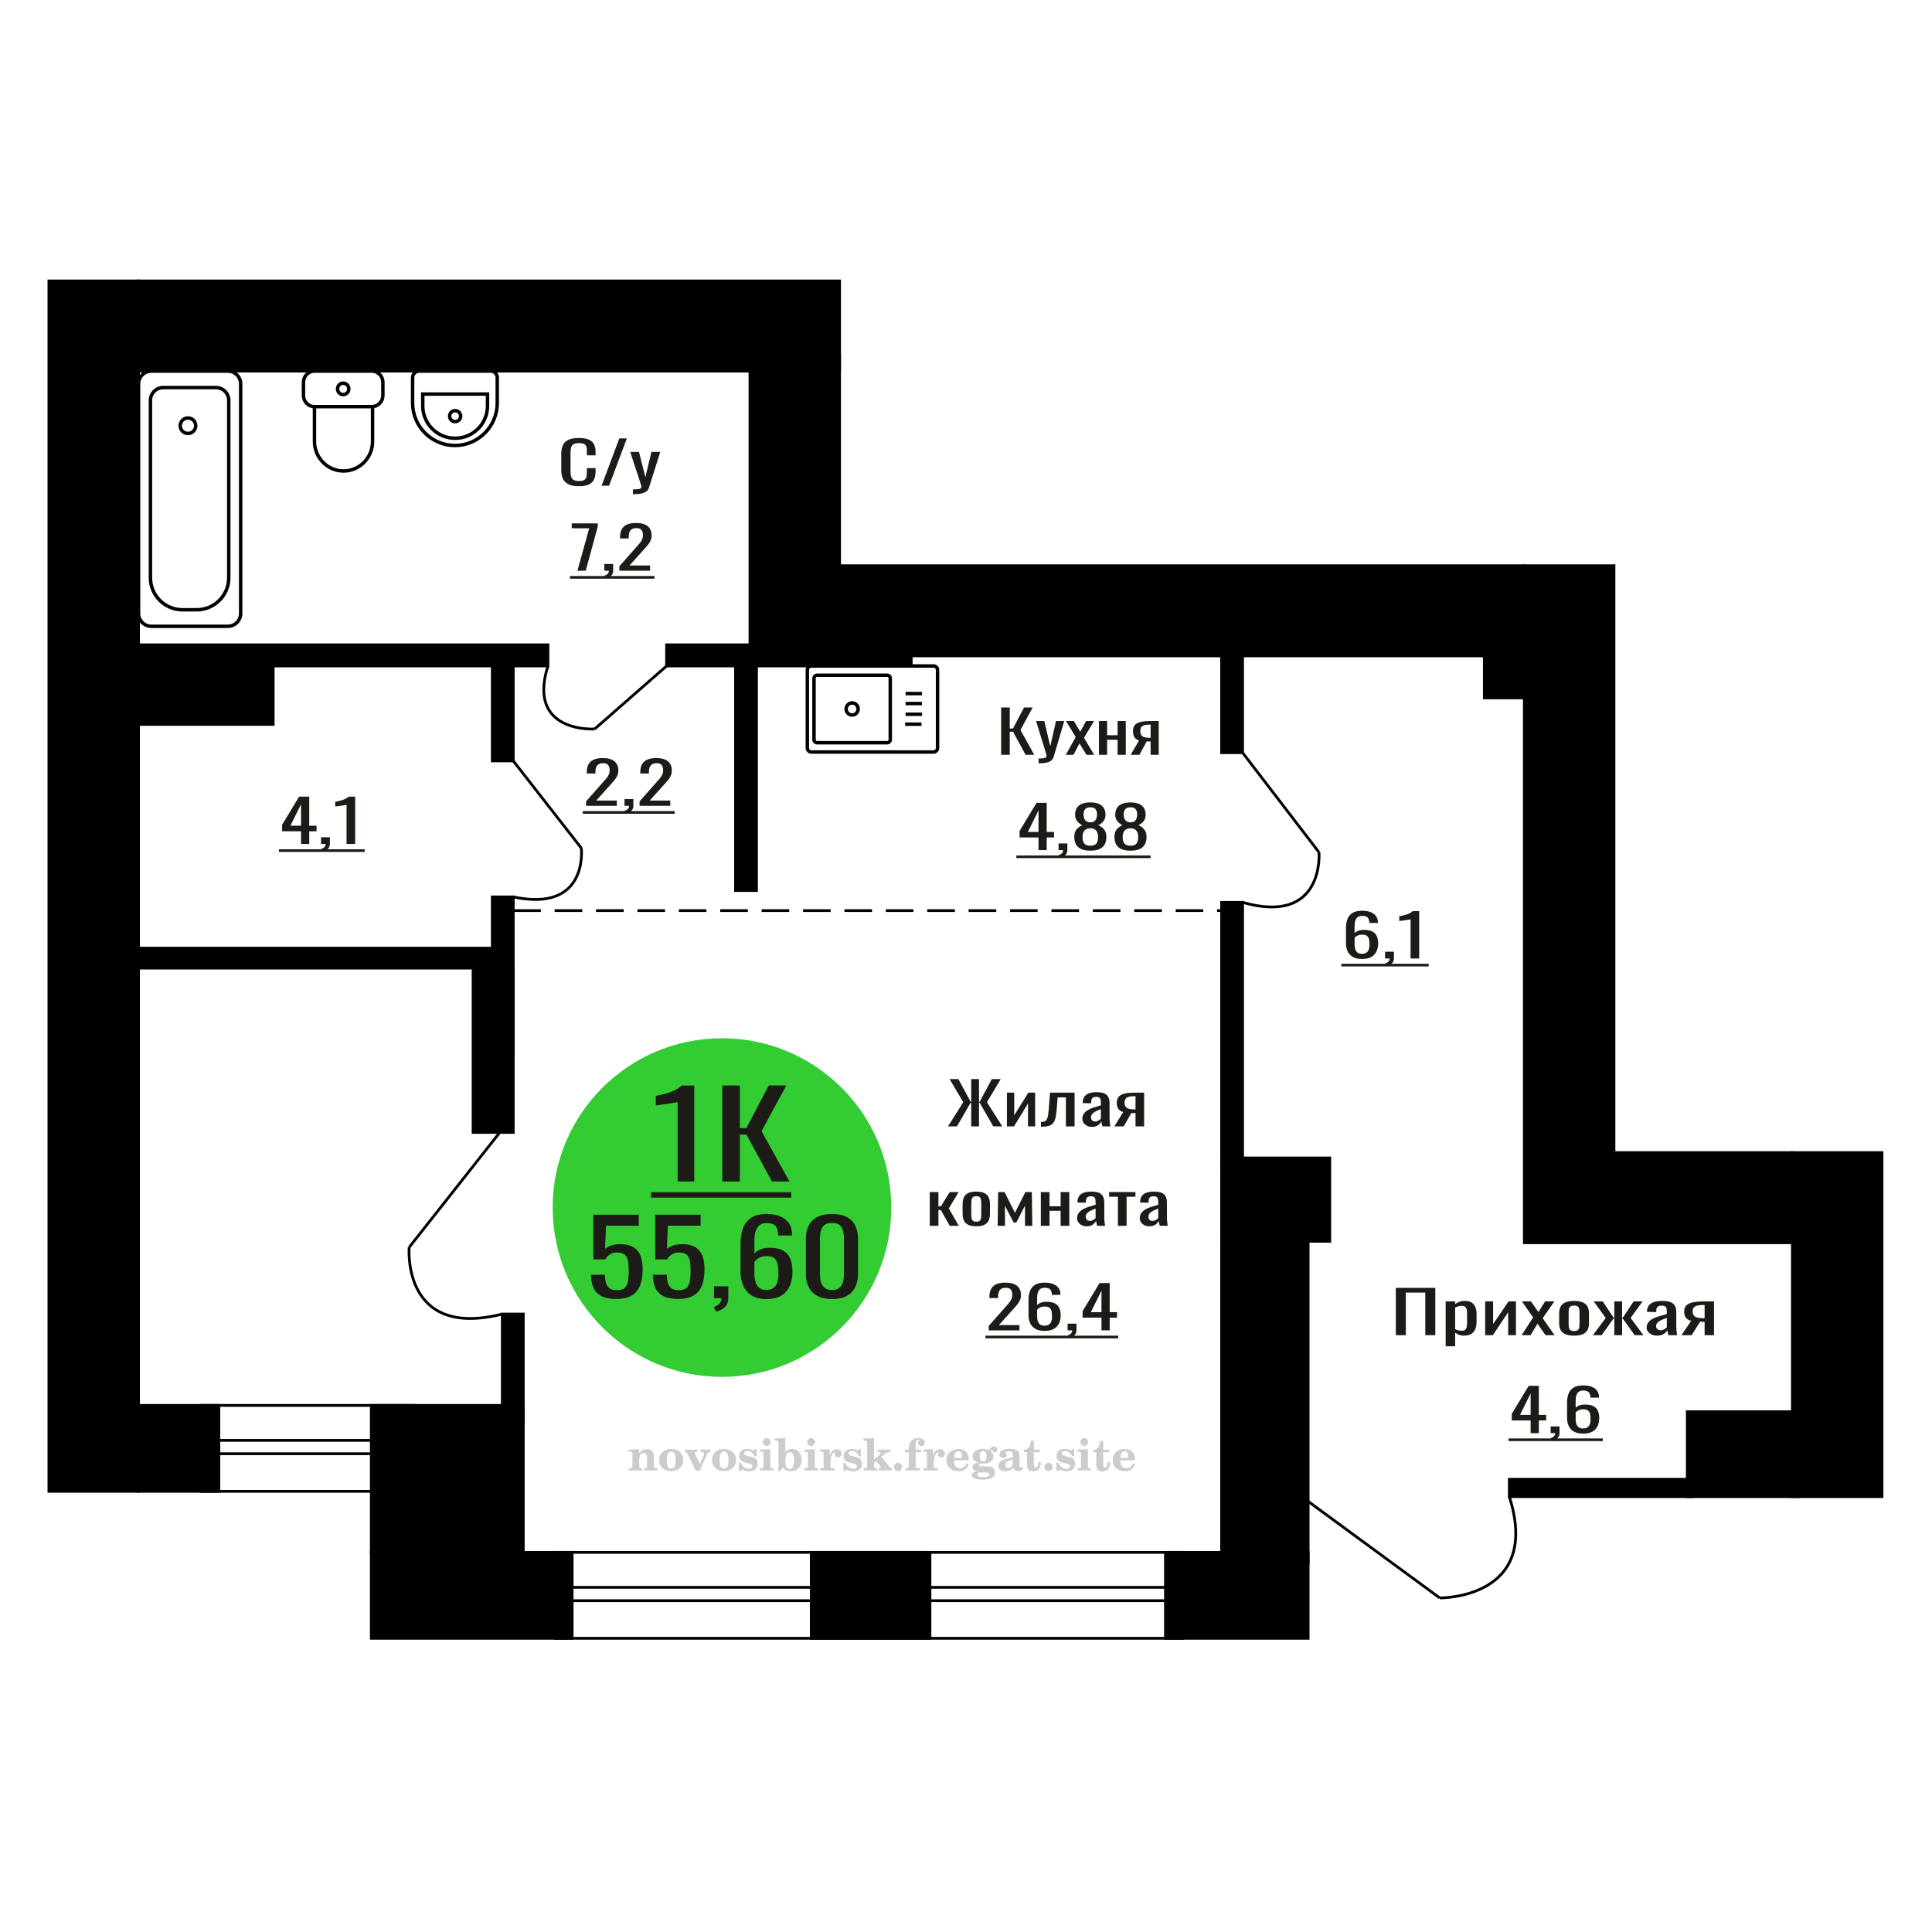 <?xml version="1.0" encoding="UTF-8"?>
<!DOCTYPE svg PUBLIC "-//W3C//DTD SVG 1.1//EN" "http://www.w3.org/Graphics/SVG/1.1/DTD/svg11.dtd">
<!-- Creator: CorelDRAW 2019 -->
<svg xmlns="http://www.w3.org/2000/svg" xml:space="preserve" width="140mm" height="140mm" version="1.1" style="shape-rendering:geometricPrecision; text-rendering:geometricPrecision; image-rendering:optimizeQuality; fill-rule:evenodd; clip-rule:evenodd"
viewBox="0 0 14000 14000"
 xmlns:xlink="http://www.w3.org/1999/xlink">
 <defs>
  <style type="text/css">
   <![CDATA[
    .str0 {stroke:black;stroke-width:25;stroke-miterlimit:22.926}
    .str1 {stroke:black;stroke-width:20;stroke-miterlimit:22.926}
    .str2 {stroke:black;stroke-width:20;stroke-miterlimit:22.926;stroke-dasharray:200 100}
    .fil1 {fill:none}
    .fil3 {fill:black}
    .fil2 {fill:#1C1B17}
    .fil5 {fill:#33CC33}
    .fil0 {fill:#1C1B17;fill-rule:nonzero}
    .fil4 {fill:#CCCCCC;fill-rule:nonzero}
   ]]>
  </style>
 </defs>
 <g id="Слой_x0020_1">
  <polygon class="fil0" points="7254.58,5469.63 7254.58,5126.73 7317.16,5126.73 7317.16,5279.13 7340.42,5279.13 7420.72,5126.73 7483.3,5126.73 7394.68,5289.71 7494.37,5469.63 7431.8,5469.63 7340.97,5302.41 7317.16,5302.41 7317.16,5469.63 "/>
  <path id="1" class="fil0" d="M7525.93 5531.01l0 -34.71c14.41,0 25.85,-0.49 34.34,-1.48 8.49,-0.99 14.58,-2.82 18.28,-5.51 3.69,-2.68 5.53,-6.42 5.53,-11.21 0,-2.54 -1.29,-8.19 -3.87,-16.94 -2.59,-8.75 -5.36,-18.06 -8.31,-27.94l-64.24 -208.27 59.81 0 43.19 182.87 41.54 -182.87 59.81 0 -76.43 258.23c-3.32,11.85 -9.42,21.23 -18.27,28.15 -8.86,6.91 -20.21,11.92 -34.07,15.03 -13.84,3.1 -30.54,4.65 -50.11,4.65l-7.2 0z"/>
  <polygon id="2" class="fil0" points="7723.09,5469.63 7795.08,5340.94 7724.75,5224.95 7781.24,5224.95 7828.3,5302.41 7869.84,5224.95 7927.99,5224.95 7854.89,5346.44 7929.1,5469.63 7872.61,5469.63 7822.22,5386.66 7779.02,5469.63 "/>
  <polygon id="3" class="fil0" points="7963.44,5469.63 7963.44,5224.95 8022.7,5224.95 8022.7,5327.81 8098.56,5327.81 8098.56,5224.95 8157.82,5224.95 8157.82,5469.63 8098.56,5469.63 8098.56,5360.83 8022.7,5360.83 8022.7,5469.63 "/>
  <path id="4" class="fil0" d="M8193.26 5469.63l60.37 -103.72c-10.35,-3.1 -18.75,-7.76 -25.21,-13.97 -6.45,-6.2 -11.16,-13.82 -14.11,-22.86 -2.96,-9.03 -4.44,-19.19 -4.44,-30.48 0,-12.98 2.22,-24.13 6.65,-33.44 4.43,-9.31 11.44,-16.93 21.04,-22.86 9.61,-5.92 22.34,-10.3 38.22,-13.12 15.86,-2.82 35.43,-4.23 58.69,-4.23l62.04 0 0 244.68 -58.71 0 0 -96.52c-5.9,0 -10.89,-0.07 -14.96,-0.21 -4.05,-0.14 -8.49,-0.35 -13.29,-0.64l-52.6 97.37 -63.69 0zm137.89 -122.77c0.75,0 1.94,0 3.6,0 1.66,0 2.68,0 3.05,0l0 -96.09c-0.37,0 -1.39,0 -3.05,0 -1.66,0 -2.67,0 -3.04,0 -17.36,0 -31.1,1.62 -41.26,4.87 -10.15,3.24 -17.26,8.32 -21.32,15.24 -4.05,6.91 -6.1,16.15 -6.1,27.72 0,16.09 4.71,28.09 14.13,35.99 9.41,7.9 27.41,11.99 53.99,12.27z"/>
  <polygon class="fil0" points="10114.63,9675.15 10114.63,9332.25 10400.73,9332.25 10400.73,9675.15 10328.25,9675.15 10328.25,9366.54 10187.12,9366.54 10187.12,9675.15 "/>
  <path id="1" class="fil0" d="M10475.79 9755.58l0 -325.11 68.65 0 0 19.47c8.12,-6.21 17.95,-11.57 29.5,-16.09 11.55,-4.51 25.23,-6.77 41.05,-6.77 19.25,0 34.54,3.31 45.87,9.95 11.34,6.63 19.78,14.95 25.34,24.97 5.56,10.02 9.2,20.18 10.91,30.48 1.71,10.3 2.56,19.12 2.56,26.46l0 59.27c0,17.21 -2.56,33.51 -7.7,48.89 -5.12,15.38 -14.42,27.8 -27.89,37.26 -13.48,9.45 -32.4,14.18 -56.79,14.18 -13.26,0 -25.01,-2.19 -35.27,-6.56 -10.26,-4.38 -19.46,-9.39 -27.58,-15.03l0 98.63 -68.65 0zm118.03 -112.6c11.97,0 20.54,-2.9 25.67,-8.68 5.13,-5.79 8.34,-13.62 9.63,-23.5 1.27,-9.87 1.92,-20.74 1.92,-32.59l0 -59.27c0,-10.16 -0.86,-19.54 -2.58,-28.15 -1.71,-8.61 -5.35,-15.45 -10.89,-20.53 -5.56,-5.08 -14.34,-7.62 -26.31,-7.62 -8.98,0 -17.53,1.27 -25.65,3.81 -8.14,2.54 -15.19,5.5 -21.17,8.89l0 156.63c6.41,3.1 13.68,5.72 21.8,7.83 8.12,2.12 17.32,3.18 27.58,3.18z"/>
  <polygon id="2" class="fil0" points="10761.91,9675.15 10761.91,9430.47 10819.65,9430.47 10819.65,9595.14 10931.27,9430.47 10985.16,9430.47 10985.16,9675.15 10928.71,9675.15 10928.71,9509.2 10817.72,9675.15 "/>
  <polygon id="3" class="fil0" points="11026.21,9675.15 11109.6,9546.46 11028.13,9430.47 11093.57,9430.47 11148.09,9507.93 11196.2,9430.47 11263.56,9430.47 11178.88,9551.96 11264.85,9675.15 11199.42,9675.15 11141.04,9592.18 11091.01,9675.15 "/>
  <path id="4" class="fil0" d="M11406.63 9678.54c-27.37,0 -48.96,-3.67 -64.8,-11.01 -15.82,-7.34 -27.05,-17.78 -33.67,-31.33 -6.64,-13.54 -9.94,-29.49 -9.94,-47.83l0 -71.12c0,-18.35 3.3,-34.29 9.94,-47.84 6.62,-13.54 17.85,-23.99 33.67,-31.32 15.84,-7.34 37.43,-11.01 64.8,-11.01 27.37,0 48.86,3.67 64.46,11.01 15.61,7.33 26.74,17.78 33.37,31.32 6.63,13.55 9.94,29.49 9.94,47.84l0 71.12c0,18.34 -3.31,34.29 -9.94,47.83 -6.63,13.55 -17.76,23.99 -33.37,31.33 -15.6,7.34 -37.09,11.01 -64.46,11.01zm0 -33.45c13.26,0 22.56,-2.54 27.9,-7.62 5.35,-5.08 8.56,-11.78 9.62,-20.1 1.08,-8.33 1.61,-17.01 1.61,-26.04l0 -76.62c0,-9.32 -0.53,-18.06 -1.61,-26.25 -1.06,-8.18 -4.27,-14.89 -9.62,-20.11 -5.34,-5.22 -14.64,-7.83 -27.9,-7.83 -13.26,0 -22.67,2.61 -28.23,7.83 -5.56,5.22 -8.87,11.93 -9.94,20.11 -1.06,8.19 -1.61,16.93 -1.61,26.25l0 76.62c0,9.03 0.55,17.71 1.61,26.04 1.07,8.32 4.38,15.02 9.94,20.1 5.56,5.08 14.97,7.62 28.23,7.62z"/>
  <polygon id="5" class="fil0" points="11542.62,9675.15 11635.65,9550.27 11548.39,9430.47 11613.83,9430.47 11692.74,9548.15 11697.87,9548.15 11697.87,9430.47 11754.32,9430.47 11754.32,9548.15 11759.46,9548.15 11837.73,9430.47 11903.15,9430.47 11815.91,9550.27 11908.92,9675.15 11845.43,9675.15 11759.46,9554.92 11754.32,9554.92 11754.32,9675.15 11697.87,9675.15 11697.87,9554.92 11692.1,9554.92 11606.13,9675.15 "/>
  <path id="6" class="fil0" d="M12006.44 9678.54c-14.55,0 -27.39,-2.76 -38.5,-8.26 -11.12,-5.5 -19.89,-12.56 -26.3,-21.16 -6.41,-8.61 -9.63,-17.71 -9.63,-27.31 0,-15.24 3.85,-28.08 11.55,-38.52 7.7,-10.44 18.28,-19.26 31.75,-26.46 13.47,-7.2 29.09,-13.48 46.84,-18.84 17.75,-5.36 36.46,-10.58 56.13,-15.66l0 -17.36c0,-9.88 -0.86,-18.06 -2.56,-24.55 -1.71,-6.49 -5.24,-11.36 -10.59,-14.61 -5.35,-3.24 -13.37,-4.86 -24.05,-4.86 -9.41,0 -17.01,1.41 -22.78,4.23 -5.77,2.82 -9.94,6.84 -12.52,12.06 -2.56,5.22 -3.85,11.36 -3.85,18.42l0 12.27 -67.99 -1.69c0.85,-27.09 10.26,-47.06 28.23,-59.9 17.96,-12.84 45.75,-19.26 83.39,-19.26 36.78,0 62.88,6.63 78.27,19.9 15.4,13.26 23.1,32.45 23.1,57.57l0 111.76c0,7.62 0.32,14.95 0.95,22.01 0.64,7.06 1.5,13.62 2.56,19.69 1.08,6.06 2.03,11.78 2.9,17.14l-62.88 0c-1.27,-4.52 -2.88,-10.23 -4.8,-17.14 -1.92,-6.92 -3.32,-13.2 -4.17,-18.84 -4.29,9.59 -12.51,18.55 -24.7,26.88 -12.2,8.32 -28.97,12.49 -50.35,12.49zm26.94 -38.95c6.83,0 13.24,-1.27 19.24,-3.81 5.99,-2.54 11.32,-5.43 16.04,-8.68 4.69,-3.24 7.91,-5.85 9.62,-7.83l0 -69.43c-10.7,3.96 -20.75,7.91 -30.16,11.86 -9.41,3.95 -17.64,8.11 -24.7,12.49 -7.04,4.37 -12.61,9.31 -16.67,14.81 -4.06,5.51 -6.09,11.79 -6.09,18.84 0,9.88 2.77,17.64 8.34,23.28 5.56,5.65 13.68,8.47 24.38,8.47z"/>
  <path id="7" class="fil0" d="M12184.77 9675.15l69.93 -103.72c-11.99,-3.1 -21.71,-7.76 -29.2,-13.97 -7.47,-6.2 -12.93,-13.82 -16.35,-22.86 -3.43,-9.03 -5.14,-19.19 -5.14,-30.48 0,-12.98 2.58,-24.13 7.7,-33.44 5.14,-9.31 13.26,-16.93 24.38,-22.86 11.13,-5.92 25.87,-10.3 44.27,-13.12 18.38,-2.82 41.05,-4.23 67.99,-4.23l71.86 0 0 244.68 -68.01 0 0 -96.52c-6.83,0 -12.61,-0.07 -17.32,-0.21 -4.7,-0.14 -9.83,-0.35 -15.4,-0.64l-60.93 97.37 -73.78 0zm159.73 -122.77c0.87,0 2.25,0 4.17,0 1.92,0 3.11,0 3.53,0l0 -96.09c-0.42,0 -1.61,0 -3.53,0 -1.92,0 -3.09,0 -3.52,0 -20.1,0 -36.03,1.62 -47.79,4.87 -11.76,3.24 -20,8.32 -24.7,15.24 -4.7,6.91 -7.06,16.15 -7.06,27.72 0,16.09 5.45,28.09 16.36,35.99 10.9,7.9 31.75,11.99 62.54,12.27z"/>
  <path class="fil1 str0" d="M2278.78 2688.99l416.02 0c43.84,0 79.7,36.39 79.7,80.88l0 96.15c0,44.48 -35.86,80.87 -79.7,80.87l-416.02 0c-43.84,0 -79.7,-36.39 -79.7,-80.87l0 -96.15c0,-44.49 35.86,-80.88 79.7,-80.88zm0 257.9l420.99 0 0 252.49c0,117.49 -94.71,213.61 -210.49,213.61l-0.01 0c-115.77,0 -210.49,-96.12 -210.49,-213.61l0 -252.49zm208 -170.34c22.54,0 40.8,18.53 40.8,41.39 0,22.87 -18.26,41.4 -40.8,41.4 -22.52,0 -40.79,-18.53 -40.79,-41.4 0,-22.86 18.27,-41.39 40.79,-41.39z"/>
  <path class="fil1 str0" d="M5879.16 5449.21l885.8 0c15.89,0 28.89,-13.09 28.89,-29.09l0 -565.22c0,-16.01 -13,-29.1 -28.89,-29.1l-885.8 0c-15.9,0 -28.9,13.09 -28.9,29.1l0 565.22c0,16 13,29.09 28.9,29.09zm42.12 -67.13l507.23 0c12.48,0 22.68,-10.27 22.68,-22.82l0 -443.49c0,-12.56 -10.2,-22.83 -22.68,-22.83l-507.23 0c-12.47,0 -22.67,10.27 -22.67,22.83l0 443.49c0,12.55 10.2,22.82 22.67,22.82zm253.62 -200.7c24.07,0 43.58,-19.64 43.58,-43.87 0,-24.23 -19.51,-43.87 -43.58,-43.87 -24.07,0 -43.58,19.64 -43.58,43.87 0,24.23 19.51,43.87 43.58,43.87zm384.01 66.42l118.78 0m-115.48 -72.18l118.78 0m-118.78 -77.35l118.78 0m-118.78 -72.18l118.78 0"/>
  <path class="fil1 str0" d="M3037.59 2688.99l518.01 0c26.23,0 47.68,21.51 47.68,47.81l0 184c0,169.16 -138,307.55 -306.68,307.55l-0.01 0c-168.68,0 -306.68,-138.39 -306.68,-307.55l0 -184c0,-26.3 21.45,-47.81 47.68,-47.81zm25.94 166.4l469.11 0 0 86.67c0,128.42 -104.78,233.5 -232.84,233.5l-3.43 0c-128.06,0 -232.84,-105.08 -232.84,-233.5l0 -86.67zm234.56 120.07c22.03,0 39.9,17.92 39.9,40.02 0,22.1 -17.87,40.01 -39.9,40.01 -22.04,0 -39.91,-17.91 -39.91,-40.01 0,-22.1 17.87,-40.02 39.91,-40.02z"/>
  <path class="fil0" d="M7525.29 6160.5l0 -91.86 -137 0 0 -47.42 123.01 -203.62 73.44 0 0 210.82 53.05 0 0 40.22 -53.05 0 0 91.86 -59.45 0zm-76.95 -132.08l76.95 0 0 -155.78 -76.95 155.78z"/>
  <path id="1" class="fil0" d="M7679.76 6215.96l-9.92 -19.48c10.49,-2.54 18.76,-6.98 24.77,-13.33 6.03,-6.35 9.05,-13.9 9.05,-22.65l-33.23 0 0 -48.68 64.12 0 0 47.83c0,14.96 -4.47,26.88 -13.4,35.77 -8.94,8.89 -22.74,15.74 -41.39,20.54z"/>
  <path id="2" class="fil0" d="M7901.26 6164.31c-28.37,0 -51.1,-4.09 -68.21,-12.28 -17.08,-8.18 -29.43,-19.82 -37.01,-34.92 -7.57,-15.1 -11.36,-32.81 -11.36,-53.13 0,-11.57 1.35,-21.73 4.08,-30.48 2.72,-8.75 6.7,-16.44 11.95,-23.07 5.25,-6.63 11.46,-12.42 18.64,-17.36 7.21,-4.94 15.07,-9.38 23.62,-13.33 -15.55,-7.62 -28.17,-17.57 -37.9,-29.85 -9.7,-12.27 -14.56,-27.87 -14.56,-46.77 0,-18.07 3.88,-33.73 11.66,-46.99 7.77,-13.27 19.91,-23.5 36.42,-30.7 16.52,-7.19 37.41,-10.79 62.67,-10.79 25.26,0 45.96,3.6 62.08,10.79 16.13,7.2 28.08,17.43 35.85,30.7 7.78,13.26 11.66,28.92 11.66,46.99 0,19.19 -4.76,34.85 -14.28,46.98 -9.53,12.14 -22.25,22.02 -38.18,29.64 8.55,3.95 16.41,8.39 23.6,13.33 7.19,4.94 13.41,10.73 18.66,17.36 5.24,6.63 9.32,14.32 12.24,23.07 2.92,8.75 4.38,18.91 4.38,30.48 0,20.32 -3.8,38.03 -11.38,53.13 -7.57,15.1 -19.81,26.74 -36.72,34.92 -16.91,8.19 -39.55,12.28 -67.91,12.28zm0 -35.98c15.16,0 26.82,-2.83 34.97,-8.47 8.17,-5.64 13.7,-13.26 16.62,-22.86 2.91,-9.59 4.37,-20.32 4.37,-32.17 0,-10.73 -1.66,-20.82 -4.96,-30.27 -3.29,-9.46 -9.03,-17.22 -17.18,-23.28 -8.17,-6.07 -19.45,-9.11 -33.82,-9.11 -14.38,0 -25.74,2.97 -34.1,8.89 -8.36,5.93 -14.28,13.62 -17.77,23.08 -3.5,9.45 -5.25,19.68 -5.25,30.69 0,11.85 1.56,22.58 4.65,32.17 3.12,9.6 8.84,17.22 17.2,22.86 8.36,5.64 20.12,8.47 35.27,8.47zm0 -169.34c13.22,-0.28 23.23,-3.24 30.01,-8.89 6.81,-5.64 11.57,-12.91 14.3,-21.8 2.71,-8.89 4.07,-18.13 4.07,-27.72 0,-14.12 -3.49,-26.11 -10.49,-35.99 -6.99,-9.88 -19.62,-14.81 -37.89,-14.81 -18.26,0 -31.1,4.93 -38.48,14.81 -7.38,9.88 -11.07,21.87 -11.07,35.99 0,9.59 1.37,18.83 4.08,27.72 2.73,8.89 7.68,16.16 14.87,21.8 7.19,5.65 17.39,8.61 30.6,8.89z"/>
  <path id="3" class="fil0" d="M8192.13 6164.31c-28.37,0 -51.1,-4.09 -68.2,-12.28 -17.09,-8.18 -29.44,-19.82 -37.02,-34.92 -7.57,-15.1 -11.36,-32.81 -11.36,-53.13 0,-11.57 1.35,-21.73 4.08,-30.48 2.73,-8.75 6.71,-16.44 11.95,-23.07 5.25,-6.63 11.46,-12.42 18.65,-17.36 7.2,-4.94 15.06,-9.38 23.61,-13.33 -15.54,-7.62 -28.17,-17.57 -37.89,-29.85 -9.71,-12.27 -14.57,-27.87 -14.57,-46.77 0,-18.07 3.88,-33.73 11.66,-46.99 7.77,-13.27 19.91,-23.5 36.42,-30.7 16.53,-7.19 37.42,-10.79 62.67,-10.79 25.27,0 45.96,3.6 62.09,10.79 16.12,7.2 28.07,17.43 35.84,30.7 7.78,13.26 11.66,28.92 11.66,46.99 0,19.19 -4.76,34.85 -14.28,46.98 -9.52,12.14 -22.25,22.02 -38.18,29.64 8.55,3.95 16.41,8.39 23.6,13.33 7.19,4.94 13.41,10.73 18.66,17.36 5.25,6.63 9.32,14.32 12.24,23.07 2.92,8.75 4.38,18.91 4.38,30.48 0,20.32 -3.8,38.03 -11.37,53.13 -7.58,15.1 -19.82,26.74 -36.73,34.92 -16.91,8.19 -39.54,12.28 -67.91,12.28zm0 -35.98c15.16,0 26.82,-2.83 34.97,-8.47 8.17,-5.64 13.71,-13.26 16.62,-22.86 2.91,-9.59 4.37,-20.32 4.37,-32.17 0,-10.73 -1.65,-20.82 -4.96,-30.27 -3.29,-9.46 -9.03,-17.22 -17.18,-23.28 -8.17,-6.07 -19.44,-9.11 -33.82,-9.11 -14.38,0 -25.74,2.97 -34.09,8.89 -8.36,5.93 -14.28,13.62 -17.78,23.08 -3.5,9.45 -5.25,19.68 -5.25,30.69 0,11.85 1.56,22.58 4.66,32.17 3.11,9.6 8.84,17.22 17.2,22.86 8.35,5.64 20.11,8.47 35.26,8.47zm0 -169.34c13.22,-0.28 23.23,-3.24 30.02,-8.89 6.8,-5.64 11.56,-12.91 14.29,-21.8 2.71,-8.89 4.08,-18.13 4.08,-27.72 0,-14.12 -3.5,-26.11 -10.5,-35.99 -6.99,-9.88 -19.62,-14.81 -37.89,-14.81 -18.26,0 -31.09,4.93 -38.47,14.81 -7.38,9.88 -11.07,21.87 -11.07,35.99 0,9.59 1.36,18.83 4.07,27.72 2.73,8.89 7.69,16.16 14.87,21.8 7.19,5.65 17.39,8.61 30.6,8.89z"/>
  <polygon id="4" class="fil2" points="7364.98,6198.98 8337.28,6198.98 8337.28,6218.22 7364.98,6218.22 "/>
  <path class="fil0" d="M11091.5 10385.02l0 -91.86 -136.99 0 0 -47.42 123 -203.62 73.45 0 0 210.82 53.04 0 0 40.22 -53.04 0 0 91.86 -59.46 0zm-76.94 -132.08l76.94 0 0 -155.78 -76.94 155.78z"/>
  <path id="1" class="fil0" d="M11245.97 10440.48l-9.91 -19.48c10.49,-2.54 18.75,-6.98 24.77,-13.33 6.03,-6.35 9.05,-13.9 9.05,-22.65l-33.23 0 0 -48.68 64.11 0 0 47.83c0,14.96 -4.46,26.88 -13.4,35.77 -8.93,8.89 -22.73,15.74 -41.39,20.54z"/>
  <path id="2" class="fil0" d="M11471.56 10388.83c-27.21,0 -49.36,-5.01 -66.45,-15.03 -17.1,-10.02 -29.63,-23.56 -37.61,-40.64 -7.95,-17.07 -11.95,-36.05 -11.95,-56.94l0 -115.56c0,-22.3 3.5,-42.62 10.49,-60.96 7,-18.35 18.95,-33.02 35.86,-44.03 16.9,-11.01 40.13,-16.51 69.66,-16.51 24.48,0 45.17,3.24 62.08,9.74 16.91,6.49 29.92,15.94 39.05,28.36 9.14,12.42 13.89,27.52 14.29,45.3 0,0.56 0.1,1.34 0.29,2.32 0.19,0.99 0.29,1.91 0.29,2.76l-62.96 0c0,-16.66 -3.69,-29.36 -11.07,-38.1 -7.39,-8.75 -21.38,-13.13 -41.97,-13.13 -11.28,0 -20.98,2.61 -29.15,7.83 -8.16,5.23 -14.28,13.2 -18.37,23.92 -4.07,10.73 -6.11,24.56 -6.11,41.49l0 52.07c6.21,-7.06 15.06,-12.77 26.52,-17.15 11.47,-4.37 25.56,-6.56 42.26,-6.56 26.04,0 46.44,4.09 61.21,12.28 14.77,8.18 25.26,19.68 31.47,34.5 6.23,14.82 9.34,32.24 9.34,52.28 0,20.6 -3.9,39.37 -11.66,56.3 -7.78,16.94 -20.22,30.41 -37.31,40.43 -17.1,10.02 -39.83,15.03 -68.2,15.03zm0 -37.68c13.99,0 24.87,-2.89 32.64,-8.67 7.78,-5.79 13.31,-13.48 16.62,-23.08 3.3,-9.59 4.95,-20.03 4.95,-31.32 0,-13.55 -0.88,-26.11 -2.63,-37.68 -1.74,-11.57 -6.32,-20.81 -13.7,-27.73 -7.38,-6.91 -20,-10.37 -37.88,-10.37 -8.55,0 -16.33,1.13 -23.32,3.39 -7,2.26 -13.02,5.15 -18.07,8.68 -5.05,3.52 -9.13,7.26 -12.24,11.21l0 51.23c0,11.57 1.65,22.29 4.96,32.17 3.3,9.88 8.84,17.71 16.6,23.5 7.78,5.78 18.47,8.67 32.07,8.67z"/>
  <polygon id="3" class="fil2" points="10931.19,10423.5 11614.95,10423.5 11614.95,10442.74 10931.19,10442.74 "/>
  <polygon class="fil3 str1" points="8445.42,11871.7 8445.42,11249.05 9479.23,11249.05 9479.23,11871.7 "/>
  <path class="fil1 str1" d="M4309.13 5282.43c0,0 -493.97,32.72 -338.58,-456.63"/>
  <line class="fil1 str1" x1="4830.46" y1="4825.8" x2="4309.13" y2= "5282.43" />
  <path class="fil0" d="M7164.56 9640.35l0 -32.17 120.08 -135.89c8.93,-10.16 17.19,-19.62 24.77,-28.37 7.58,-8.74 13.79,-17.99 18.66,-27.72 4.86,-9.74 7.28,-20.96 7.28,-33.66 0,-15.8 -3.5,-28.22 -10.49,-37.25 -7,-9.03 -19.24,-13.55 -36.73,-13.55 -14.76,0 -26.23,2.97 -34.38,8.89 -8.17,5.93 -13.8,13.69 -16.91,23.29 -3.11,9.59 -4.67,19.89 -4.67,30.9l0 11.43 -62.36 0 0 -11.85c0,-20.61 3.79,-38.32 11.36,-53.13 7.57,-14.82 19.81,-26.32 36.72,-34.5 16.91,-8.19 39.36,-12.28 67.34,-12.28 38.07,0 66.45,7.83 85.09,23.49 18.66,15.67 27.98,37.33 27.98,64.99 0,14.67 -2.42,27.51 -7.28,38.52 -4.86,11 -11.17,21.31 -18.95,30.9 -7.76,9.6 -16.31,19.47 -25.64,29.63l-108.42 120.23 149.22 0 0 38.1 -222.67 0z"/>
  <path id="1" class="fil0" d="M7569.11 9644.16c-27.21,0 -49.37,-5.01 -66.46,-15.03 -17.1,-10.02 -29.63,-23.56 -37.6,-40.64 -7.96,-17.07 -11.96,-36.05 -11.96,-56.94l0 -115.56c0,-22.3 3.5,-42.62 10.5,-60.96 6.99,-18.35 18.94,-33.02 35.85,-44.03 16.9,-11.01 40.13,-16.51 69.67,-16.51 24.48,0 45.16,3.24 62.07,9.74 16.91,6.49 29.92,15.94 39.05,28.36 9.14,12.42 13.89,27.52 14.29,45.3 0,0.56 0.1,1.34 0.29,2.32 0.2,0.99 0.29,1.91 0.29,2.76l-62.95 0c0,-16.66 -3.69,-29.36 -11.07,-38.1 -7.4,-8.75 -21.39,-13.13 -41.97,-13.13 -11.28,0 -20.99,2.61 -29.16,7.83 -8.16,5.23 -14.27,13.2 -18.36,23.92 -4.08,10.73 -6.12,24.56 -6.12,41.49l0 52.07c6.21,-7.06 15.07,-12.77 26.52,-17.15 11.47,-4.37 25.56,-6.56 42.26,-6.56 26.04,0 46.45,4.09 61.21,12.28 14.77,8.18 25.27,19.68 31.48,34.5 6.22,14.82 9.33,32.24 9.33,52.28 0,20.6 -3.89,39.37 -11.66,56.3 -7.78,16.94 -20.21,30.41 -37.3,40.43 -17.11,10.02 -39.84,15.03 -68.2,15.03zm0 -37.68c13.99,0 24.86,-2.89 32.63,-8.67 7.78,-5.79 13.32,-13.48 16.62,-23.08 3.3,-9.59 4.96,-20.03 4.96,-31.32 0,-13.55 -0.88,-26.11 -2.63,-37.68 -1.75,-11.57 -6.32,-20.81 -13.7,-27.73 -7.38,-6.91 -20.01,-10.37 -37.88,-10.37 -8.56,0 -16.34,1.13 -23.33,3.39 -7,2.26 -13.01,5.15 -18.07,8.68 -5.05,3.52 -9.13,7.26 -12.24,11.21l0 51.23c0,11.57 1.65,22.29 4.96,32.17 3.3,9.88 8.84,17.71 16.61,23.5 7.78,5.78 18.46,8.67 32.07,8.67z"/>
  <path id="2" class="fil0" d="M7745.72 9695.81l-9.92 -19.48c10.49,-2.54 18.76,-6.98 24.77,-13.33 6.04,-6.35 9.05,-13.9 9.05,-22.65l-33.23 0 0 -48.68 64.12 0 0 47.83c0,14.96 -4.46,26.88 -13.4,35.77 -8.94,8.89 -22.74,15.74 -41.39,20.54z"/>
  <path id="3" class="fil0" d="M7981.8 9640.35l0 -91.86 -137 0 0 -47.42 123.01 -203.62 73.45 0 0 210.82 53.04 0 0 40.22 -53.04 0 0 91.86 -59.46 0zm-76.95 -132.08l76.95 0 0 -155.78 -76.95 155.78z"/>
  <polygon id="4" class="fil2" points="7140.66,9678.83 8103.04,9678.83 8103.04,9698.07 7140.66,9698.07 "/>
  <polygon class="fil0" points="6869.55,8162.25 6980.1,7986.99 6880.73,7819.35 6944.82,7819.35 7034.2,7984.87 7037.72,7984.87 7037.72,7819.35 7094.17,7819.35 7094.17,7984.87 7098.28,7984.87 7187.07,7819.35 7251.75,7819.35 7151.79,7986.99 7262.92,8162.25 7197.65,8162.25 7098.87,7990.8 7094.17,7990.8 7094.17,8162.25 7037.72,8162.25 7037.72,7990.8 7033.6,7990.8 6934.23,8162.25 "/>
  <polygon id="1" class="fil0" points="7296.44,8162.25 7296.44,7917.57 7349.36,7917.57 7349.36,8082.24 7451.67,7917.57 7501.06,7917.57 7501.06,8162.25 7449.32,8162.25 7449.32,7996.3 7347.59,8162.25 "/>
  <path id="2" class="fil0" d="M7543.4 8164.37l0 -34.29c11.75,0 21.07,-1.7 27.91,-5.08 6.87,-3.39 12.16,-9.1 15.88,-17.15 3.74,-8.04 6.57,-18.91 8.53,-32.59 1.96,-13.69 3.72,-30.84 5.29,-51.44l7.65 -106.25 178.17 0 0 244.68 -62.92 0 0 -210.39 -59.98 0 -5.29 71.96c-1.96,27.94 -4.81,51.08 -8.53,69.43 -3.72,18.34 -9.5,32.66 -17.35,42.97 -7.83,10.3 -18.32,17.56 -31.46,21.8 -13.12,4.23 -30.08,6.35 -50.85,6.35l-7.05 0z"/>
  <path id="3" class="fil0" d="M7911.49 8165.64c-13.33,0 -25.1,-2.76 -35.28,-8.26 -10.2,-5.5 -18.24,-12.56 -24.11,-21.16 -5.88,-8.61 -8.82,-17.71 -8.82,-27.31 0,-15.24 3.52,-28.08 10.58,-38.52 7.06,-10.44 16.75,-19.26 29.1,-26.46 12.35,-7.2 26.67,-13.48 42.93,-18.84 16.27,-5.36 33.42,-10.58 51.45,-15.66l0 -17.36c0,-9.88 -0.79,-18.06 -2.35,-24.55 -1.57,-6.49 -4.8,-11.36 -9.71,-14.61 -4.9,-3.24 -12.25,-4.86 -22.04,-4.86 -8.62,0 -15.58,1.41 -20.87,4.23 -5.3,2.82 -9.12,6.84 -11.48,12.06 -2.35,5.22 -3.53,11.36 -3.53,18.42l0 12.27 -62.32 -1.69c0.78,-27.09 9.4,-47.06 25.88,-59.9 16.46,-12.84 41.93,-19.26 76.43,-19.26 33.71,0 57.63,6.63 71.74,19.9 14.12,13.26 21.17,32.45 21.17,57.57l0 111.76c0,7.62 0.29,14.95 0.88,22.01 0.58,7.06 1.37,13.62 2.34,19.69 0.99,6.06 1.87,11.78 2.66,17.14l-57.63 0c-1.17,-4.52 -2.64,-10.23 -4.4,-17.14 -1.77,-6.92 -3.05,-13.2 -3.82,-18.84 -3.94,9.59 -11.48,18.55 -22.64,26.88 -11.19,8.32 -26.56,12.49 -46.16,12.49zm24.7 -38.95c6.26,0 12.14,-1.27 17.64,-3.81 5.48,-2.54 10.37,-5.43 14.69,-8.68 4.31,-3.24 7.25,-5.85 8.82,-7.83l0 -69.43c-9.81,3.96 -19.01,7.91 -27.64,11.86 -8.63,3.95 -16.17,8.11 -22.64,12.49 -6.46,4.37 -11.56,9.31 -15.28,14.81 -3.72,5.51 -5.58,11.79 -5.58,18.84 0,9.88 2.54,17.64 7.64,23.28 5.09,5.65 12.54,8.47 22.35,8.47z"/>
  <path id="4" class="fil0" d="M8074.94 8162.25l64.11 -103.72c-10.99,-3.1 -19.91,-7.76 -26.77,-13.97 -6.85,-6.2 -11.85,-13.82 -14.99,-22.86 -3.14,-9.03 -4.71,-19.19 -4.71,-30.48 0,-12.98 2.37,-24.13 7.06,-33.44 4.71,-9.31 12.15,-16.93 22.35,-22.86 10.19,-5.92 23.71,-10.3 40.57,-13.12 16.85,-2.82 37.63,-4.23 62.32,-4.23l65.87 0 0 244.68 -62.34 0 0 -96.52c-6.26,0 -11.55,-0.07 -15.87,-0.21 -4.31,-0.14 -9.02,-0.35 -14.12,-0.64l-55.85 97.37 -67.63 0zm146.42 -122.77c0.79,0 2.05,0 3.82,0 1.76,0 2.84,0 3.23,0l0 -96.09c-0.39,0 -1.47,0 -3.23,0 -1.77,0 -2.84,0 -3.23,0 -18.43,0 -33.03,1.62 -43.8,4.87 -10.78,3.24 -18.34,8.32 -22.64,15.24 -4.31,6.91 -6.48,16.15 -6.48,27.72 0,16.09 5,28.09 15,35.99 9.99,7.9 29.1,11.99 57.33,12.27z"/>
  <polygon id="5" class="fil0" points="6737.26,8882.76 6737.26,8638.08 6800.18,8638.08 6800.18,8741.37 6817.82,8741.37 6881.91,8638.08 6946.59,8638.08 6875.44,8756.61 6947.76,8882.76 6881.91,8882.76 6817.82,8768.46 6800.18,8768.46 6800.18,8882.76 "/>
  <path id="6" class="fil0" d="M7074.77 8886.15c-25.09,0 -44.88,-3.67 -59.39,-11.01 -14.51,-7.34 -24.8,-17.78 -30.87,-31.33 -6.08,-13.54 -9.11,-29.49 -9.11,-47.83l0 -71.12c0,-18.35 3.03,-34.29 9.11,-47.84 6.07,-13.54 16.36,-23.99 30.87,-31.32 14.51,-7.34 34.3,-11.01 59.39,-11.01 25.08,0 44.78,3.67 59.09,11.01 14.3,7.33 24.5,17.78 30.58,31.32 6.07,13.55 9.11,29.49 9.11,47.84l0 71.12c0,18.34 -3.04,34.29 -9.11,47.83 -6.08,13.55 -16.28,23.99 -30.58,31.33 -14.31,7.34 -34.01,11.01 -59.09,11.01zm0 -33.45c12.15,0 20.68,-2.54 25.57,-7.62 4.9,-5.08 7.85,-11.78 8.82,-20.1 0.99,-8.33 1.47,-17.01 1.47,-26.04l0 -76.62c0,-9.32 -0.48,-18.06 -1.47,-26.25 -0.97,-8.18 -3.92,-14.89 -8.82,-20.11 -4.89,-5.22 -13.42,-7.83 -25.57,-7.83 -12.16,0 -20.78,2.61 -25.88,7.83 -5.1,5.22 -8.12,11.93 -9.11,20.11 -0.97,8.19 -1.47,16.93 -1.47,26.25l0 76.62c0,9.03 0.5,17.71 1.47,26.04 0.99,8.32 4.01,15.02 9.11,20.1 5.1,5.08 13.72,7.62 25.88,7.62z"/>
  <polygon id="7" class="fil0" points="7229.42,8882.76 7232.95,8638.08 7279.39,8638.08 7354.66,8788.36 7430.51,8638.08 7476.96,8638.08 7480.49,8882.76 7427.57,8882.76 7427.57,8736.71 7364.66,8858.63 7345.26,8858.63 7282.34,8737.56 7282.34,8882.76 "/>
  <polygon id="8" class="fil0" points="7542.23,8882.76 7542.23,8638.08 7605.15,8638.08 7605.15,8740.94 7685.7,8740.94 7685.7,8638.08 7748.62,8638.08 7748.62,8882.76 7685.7,8882.76 7685.7,8773.96 7605.15,8773.96 7605.15,8882.76 "/>
  <path id="9" class="fil0" d="M7873.28 8886.15c-13.34,0 -25.1,-2.76 -35.28,-8.26 -10.2,-5.5 -18.24,-12.56 -24.11,-21.16 -5.88,-8.61 -8.82,-17.71 -8.82,-27.31 0,-15.24 3.52,-28.08 10.58,-38.52 7.06,-10.44 16.75,-19.26 29.1,-26.46 12.35,-7.2 26.67,-13.48 42.93,-18.84 16.27,-5.36 33.42,-10.58 51.45,-15.66l0 -17.36c0,-9.88 -0.79,-18.06 -2.35,-24.55 -1.57,-6.49 -4.8,-11.36 -9.71,-14.61 -4.9,-3.24 -12.25,-4.86 -22.04,-4.86 -8.62,0 -15.58,1.41 -20.88,4.23 -5.29,2.82 -9.11,6.84 -11.47,12.06 -2.35,5.22 -3.53,11.36 -3.53,18.42l0 12.27 -62.32 -1.69c0.78,-27.09 9.4,-47.06 25.88,-59.9 16.46,-12.84 41.93,-19.26 76.43,-19.26 33.71,0 57.63,6.63 71.74,19.9 14.11,13.26 21.17,32.45 21.17,57.57l0 111.76c0,7.62 0.29,14.95 0.88,22.01 0.58,7.06 1.37,13.62 2.34,19.69 0.99,6.06 1.86,11.78 2.66,17.14l-57.63 0c-1.17,-4.52 -2.64,-10.23 -4.41,-17.14 -1.76,-6.92 -3.04,-13.2 -3.82,-18.84 -3.93,9.59 -11.47,18.55 -22.64,26.88 -11.18,8.32 -26.55,12.49 -46.15,12.49zm24.69 -38.95c6.27,0 12.14,-1.27 17.64,-3.81 5.49,-2.54 10.38,-5.43 14.7,-8.68 4.31,-3.24 7.25,-5.85 8.82,-7.83l0 -69.43c-9.81,3.96 -19.02,7.91 -27.64,11.86 -8.63,3.95 -16.17,8.11 -22.64,12.49 -6.46,4.37 -11.56,9.31 -15.28,14.81 -3.72,5.51 -5.58,11.79 -5.58,18.84 0,9.88 2.54,17.64 7.64,23.28 5.09,5.65 12.54,8.47 22.34,8.47z"/>
  <polygon id="10" class="fil0" points="8100.83,8882.76 8100.83,8671.94 8037.33,8671.94 8037.33,8638.08 8227.84,8638.08 8227.84,8671.94 8163.74,8671.94 8163.74,8882.76 "/>
  <path id="11" class="fil0" d="M8327.21 8886.15c-13.33,0 -25.1,-2.76 -35.28,-8.26 -10.19,-5.5 -18.24,-12.56 -24.11,-21.16 -5.88,-8.61 -8.82,-17.71 -8.82,-27.31 0,-15.24 3.53,-28.08 10.58,-38.52 7.06,-10.44 16.75,-19.26 29.1,-26.46 12.35,-7.2 26.67,-13.48 42.93,-18.84 16.27,-5.36 33.42,-10.58 51.45,-15.66l0 -17.36c0,-9.88 -0.79,-18.06 -2.35,-24.55 -1.56,-6.49 -4.8,-11.36 -9.7,-14.61 -4.91,-3.24 -12.25,-4.86 -22.05,-4.86 -8.62,0 -15.58,1.41 -20.87,4.23 -5.3,2.82 -9.12,6.84 -11.48,12.06 -2.34,5.22 -3.52,11.36 -3.52,18.42l0 12.27 -62.33 -1.69c0.78,-27.09 9.41,-47.06 25.88,-59.9 16.46,-12.84 41.93,-19.26 76.43,-19.26 33.71,0 57.63,6.63 71.74,19.9 14.12,13.26 21.17,32.45 21.17,57.57l0 111.76c0,7.62 0.29,14.95 0.88,22.01 0.58,7.06 1.37,13.62 2.35,19.69 0.98,6.06 1.86,11.78 2.65,17.14l-57.63 0c-1.17,-4.52 -2.64,-10.23 -4.4,-17.14 -1.77,-6.92 -3.05,-13.2 -3.82,-18.84 -3.93,9.59 -11.48,18.55 -22.64,26.88 -11.18,8.32 -26.56,12.49 -46.16,12.49zm24.7 -38.95c6.26,0 12.14,-1.27 17.64,-3.81 5.48,-2.54 10.37,-5.43 14.69,-8.68 4.31,-3.24 7.25,-5.85 8.82,-7.83l0 -69.43c-9.8,3.96 -19.01,7.91 -27.64,11.86 -8.62,3.95 -16.17,8.11 -22.64,12.49 -6.46,4.37 -11.56,9.31 -15.28,14.81 -3.72,5.51 -5.58,11.79 -5.58,18.84 0,9.88 2.54,17.64 7.64,23.28 5.1,5.65 12.54,8.47 22.35,8.47z"/>
  <path class="fil0" d="M4195.62 3523.44c-33.79,0 -60,-5.08 -78.67,-15.24 -18.65,-10.16 -31.63,-23.85 -38.89,-41.06 -7.27,-17.22 -10.9,-36.41 -10.9,-57.58l0 -121.07c0,-23.14 3.63,-43.32 10.9,-60.53 7.26,-17.22 20.24,-30.55 38.89,-40.01 18.67,-9.45 44.88,-14.18 78.67,-14.18 29.85,0 53.52,3.95 71.01,11.85 17.48,7.9 30.05,19.19 37.7,33.87 7.66,14.67 11.5,32.31 11.5,52.92l0 27.09 -63.05 0 0 -24.13c0,-12.7 -0.89,-23.92 -2.66,-33.66 -1.77,-9.73 -6.57,-17.28 -14.44,-22.64 -7.85,-5.37 -21.02,-8.05 -39.47,-8.05 -18.86,0 -32.62,2.9 -41.25,8.68 -8.64,5.79 -14.24,13.97 -16.8,24.55 -2.54,10.59 -3.83,22.93 -3.83,37.05l0 135.88c0,17.22 1.97,30.84 5.89,40.86 3.93,10.01 10.41,17.14 19.45,21.37 9.03,4.24 21.21,6.35 36.54,6.35 18.07,0 31.02,-2.89 38.89,-8.67 7.85,-5.79 12.76,-13.76 14.73,-23.92 1.96,-10.16 2.95,-22.02 2.95,-35.56l0 -25.4 63.05 0 0 25.4c0,20.88 -3.53,39.3 -10.6,55.24 -7.08,15.95 -19.26,28.37 -36.54,37.26 -17.29,8.89 -41.65,13.33 -73.07,13.33z"/>
  <polygon id="1" class="fil0" points="4359.43,3519.63 4487.88,3176.73 4542.68,3176.73 4413.63,3519.63 "/>
  <path id="2" class="fil0" d="M4586.29 3581.01l0 -34.71c15.32,0 27.5,-0.49 36.54,-1.48 9.03,-0.99 15.5,-2.82 19.44,-5.51 3.93,-2.68 5.89,-6.42 5.89,-11.21 0,-2.54 -1.38,-8.19 -4.12,-16.94 -2.75,-8.75 -5.71,-18.06 -8.84,-27.94l-68.36 -208.27 63.64 0 45.97 182.87 44.19 -182.87 63.64 0 -81.32 258.23c-3.53,11.85 -10.02,21.23 -19.44,28.15 -9.43,6.91 -21.51,11.92 -36.25,15.03 -14.73,3.1 -32.5,4.65 -53.32,4.65l-7.66 0z"/>
  <polygon class="fil0" points="4184.36,4135.65 4269.48,3828.31 4142.97,3828.31 4142.97,3792.75 4331.84,3792.75 4331.84,3814.77 4244.4,4135.65 "/>
  <path id="1" class="fil0" d="M4388.39 4191.11l-9.91 -19.48c10.49,-2.54 18.75,-6.98 24.77,-13.33 6.03,-6.35 9.05,-13.9 9.05,-22.65l-33.23 0 0 -48.68 64.11 0 0 47.83c0,14.96 -4.46,26.88 -13.4,35.77 -8.93,8.89 -22.73,15.74 -41.39,20.54z"/>
  <path id="2" class="fil0" d="M4488.07 4135.65l0 -32.17 120.07 -135.89c8.94,-10.16 17.2,-19.62 24.78,-28.37 7.58,-8.74 13.79,-17.99 18.65,-27.72 4.86,-9.74 7.29,-20.96 7.29,-33.66 0,-15.8 -3.5,-28.22 -10.49,-37.25 -7,-9.03 -19.24,-13.55 -36.73,-13.55 -14.76,0 -26.23,2.97 -34.38,8.89 -8.17,5.93 -13.8,13.69 -16.91,23.29 -3.11,9.59 -4.67,19.89 -4.67,30.9l0 11.43 -62.36 0 0 -11.85c0,-20.61 3.78,-38.32 11.36,-53.13 7.57,-14.82 19.81,-26.32 36.72,-34.5 16.91,-8.19 39.36,-12.28 67.34,-12.28 38.07,0 66.45,7.83 85.09,23.49 18.66,15.67 27.98,37.33 27.98,64.99 0,14.67 -2.42,27.51 -7.28,38.52 -4.86,11 -11.17,21.31 -18.95,30.9 -7.76,9.6 -16.32,19.47 -25.64,29.63l-108.42 120.23 149.22 0 0 38.1 -222.67 0z"/>
  <polygon id="3" class="fil2" points="4130.15,4174.13 4742.8,4174.13 4742.8,4193.37 4130.15,4193.37 "/>
  <polygon id="4" class="fil2" points="4742.8,4174.13 4742.8,4174.13 4742.8,4193.37 4742.8,4193.37 "/>
  <path class="fil0" d="M4246.96 5839.14l0 -32.17 120.07 -135.89c8.94,-10.16 17.2,-19.62 24.77,-28.37 7.59,-8.74 13.8,-17.99 18.66,-27.72 4.86,-9.74 7.28,-20.96 7.28,-33.66 0,-15.8 -3.49,-28.22 -10.49,-37.25 -6.99,-9.03 -19.24,-13.55 -36.72,-13.55 -14.76,0 -26.23,2.97 -34.39,8.89 -8.16,5.93 -13.79,13.69 -16.91,23.29 -3.11,9.59 -4.66,19.89 -4.66,30.9l0 11.43 -62.37 0 0 -11.85c0,-20.61 3.79,-38.32 11.36,-53.13 7.58,-14.82 19.82,-26.32 36.73,-34.5 16.91,-8.19 39.35,-12.28 67.33,-12.28 38.07,0 66.45,7.83 85.1,23.49 18.66,15.67 27.98,37.33 27.98,64.99 0,14.67 -2.42,27.51 -7.29,38.52 -4.86,11 -11.16,21.31 -18.94,30.9 -7.77,9.6 -16.32,19.47 -25.64,29.63l-108.43 120.23 149.23 0 0 38.1 -222.67 0z"/>
  <path id="1" class="fil0" d="M4534.91 5894.6l-9.91 -19.48c10.49,-2.54 18.75,-6.98 24.77,-13.33 6.03,-6.35 9.04,-13.9 9.04,-22.65l-33.22 0 0 -48.68 64.11 0 0 47.83c0,14.96 -4.46,26.88 -13.4,35.77 -8.93,8.89 -22.73,15.74 -41.39,20.54z"/>
  <path id="2" class="fil0" d="M4634.59 5839.14l0 -32.17 120.07 -135.89c8.94,-10.16 17.2,-19.62 24.77,-28.37 7.59,-8.74 13.8,-17.99 18.66,-27.72 4.86,-9.74 7.29,-20.96 7.29,-33.66 0,-15.8 -3.5,-28.22 -10.5,-37.25 -6.99,-9.03 -19.23,-13.55 -36.72,-13.55 -14.76,0 -26.23,2.97 -34.38,8.89 -8.17,5.93 -13.8,13.69 -16.91,23.29 -3.11,9.59 -4.67,19.89 -4.67,30.9l0 11.43 -62.36 0 0 -11.85c0,-20.61 3.78,-38.32 11.36,-53.13 7.57,-14.82 19.81,-26.32 36.72,-34.5 16.91,-8.19 39.35,-12.28 67.33,-12.28 38.08,0 66.46,7.83 85.1,23.49 18.66,15.67 27.98,37.33 27.98,64.99 0,14.67 -2.42,27.51 -7.28,38.52 -4.86,11 -11.17,21.31 -18.95,30.9 -7.77,9.6 -16.32,19.47 -25.64,29.63l-108.42 120.23 149.22 0 0 38.1 -222.67 0z"/>
  <polygon id="3" class="fil2" points="4223.05,5877.62 4889.32,5877.62 4889.32,5896.86 4223.05,5896.86 "/>
  <polygon class="fil3 str1" points="3653.07,7015.25 3653.07,6870.63 1003.9,6870.63 1003.9,7015.25 "/>
  <polygon class="fil3 str1" points="6083.92,2573.54 5434.46,2573.54 5434.46,4796.05 6083.92,4796.05 "/>
  <polygon class="fil3 str1" points="11695.45,4099.57 11045.99,4099.57 11045.99,9005.4 11695.45,9005.4 "/>
  <polygon class="fil3 str1" points="1003.9,2035.81 354.45,2035.81 354.45,10806.74 1003.9,10806.74 "/>
  <path class="fil4" d="M4557.07 10655.47l0 -15.88 14.87 -0.31c4.34,-0.32 7.25,-1.27 8.68,-2.86 1.43,-1.59 2.17,-4.55 2.17,-8.89l0 -94.99c0,-5.13 -1.11,-8.46 -3.39,-10.16 -2.27,-1.64 -6.98,-2.48 -14.13,-2.48 -0.95,0 -2.48,0.05 -4.6,0.16 -2.12,0.1 -3.7,0.15 -4.87,0.15l0 -15.55 74.67 -3.5 0 30.43c7.62,-10.48 15.98,-18.15 25.03,-23.07 9.05,-4.92 19.42,-7.36 31.06,-7.36 17.62,0 30.64,4.5 39.11,13.5 8.46,8.99 12.7,22.81 12.7,41.43l0 71.44c0,4.34 0.74,7.3 2.22,8.94 1.53,1.7 4.39,2.6 8.62,2.81l14.87 0.31 0 15.88 -96.83 0 0 -15.88 10.9 -0.79c4.34,-0.21 7.19,-1.11 8.57,-2.7 1.43,-1.59 2.12,-4.55 2.12,-8.89l0 -66.36c0,-11 -1.91,-19.05 -5.67,-23.97 -3.75,-4.97 -9.84,-7.46 -18.2,-7.46 -11.43,0 -19.74,3.92 -24.92,11.8 -5.14,7.83 -7.73,20.75 -7.73,38.74l0 47.57c0,4.34 0.74,7.3 2.17,8.89 1.43,1.59 4.29,2.54 8.63,2.86l11.11 0.31 0 15.88 -97.16 0z"/>
  <path id="1" class="fil4" d="M4776.84 10580.28c0,-23.76 8.09,-43.13 24.23,-58.16 16.19,-15.03 37.15,-22.54 62.87,-22.54 25.5,0 46.4,7.51 62.7,22.59 16.35,15.08 24.5,34.45 24.5,58.11 0,23.65 -8.09,42.96 -24.23,57.89 -16.2,14.92 -37.15,22.38 -62.97,22.38 -25.83,0 -46.84,-7.46 -62.92,-22.33 -16.14,-14.87 -24.18,-34.19 -24.18,-57.94zm54.92 0c0,21.32 2.54,36.88 7.62,46.72 5.08,9.9 13.13,14.82 24.24,14.82 11.16,0 19.31,-4.92 24.5,-14.82 5.18,-9.84 7.78,-25.4 7.78,-46.72 0,-21.59 -2.54,-37.31 -7.68,-47.15 -5.13,-9.9 -13.22,-14.82 -24.28,-14.82 -11.22,0 -19.37,4.92 -24.5,14.82 -5.14,9.84 -7.68,25.56 -7.68,47.15z"/>
  <path id="2" class="fil4" d="M4980.93 10533.23c-2.38,-5.13 -4.87,-8.57 -7.41,-10.21 -2.59,-1.64 -6.3,-2.49 -11.06,-2.49l-1.21 0 0 -16.19 90.59 0 0 16.19 -6.83 0.64c-3.6,0.31 -6.19,0.95 -7.78,2.01 -1.53,1 -2.32,2.59 -2.32,4.65 0,0.9 0.37,2.39 1,4.34 0.69,1.96 1.54,3.97 2.59,6.04l33.34 70.27 26.04 -60.33c0.84,-2.06 1.48,-4.39 2.01,-6.93 0.53,-2.54 0.79,-4.76 0.79,-6.72 0,-3.91 -1.48,-7.09 -4.44,-9.42 -2.91,-2.27 -7.04,-3.6 -12.33,-3.91l-8.36 -0.64 0 -16.19 72.7 0 0 16.83c-6.82,0.31 -12.12,1.9 -15.87,4.81 -3.81,2.86 -7.57,8.58 -11.43,17.04l-51.44 115.63 -26.98 0 -61.6 -125.42z"/>
  <path id="3" class="fil4" d="M5159.42 10580.28c0,-23.76 8.09,-43.13 24.23,-58.16 16.19,-15.03 37.15,-22.54 62.87,-22.54 25.5,0 46.4,7.51 62.7,22.59 16.35,15.08 24.5,34.45 24.5,58.11 0,23.65 -8.09,42.96 -24.23,57.89 -16.2,14.92 -37.15,22.38 -62.97,22.38 -25.83,0 -46.84,-7.46 -62.92,-22.33 -16.14,-14.87 -24.18,-34.19 -24.18,-57.94zm54.92 0c0,21.32 2.54,36.88 7.62,46.72 5.08,9.9 13.13,14.82 24.24,14.82 11.16,0 19.31,-4.92 24.5,-14.82 5.18,-9.84 7.78,-25.4 7.78,-46.72 0,-21.59 -2.54,-37.31 -7.68,-47.15 -5.13,-9.9 -13.22,-14.82 -24.28,-14.82 -11.22,0 -19.37,4.92 -24.5,14.82 -5.14,9.84 -7.68,25.56 -7.68,47.15z"/>
  <path id="4" class="fil4" d="M5354.3 10599.59l13.71 0c6.51,14.39 14.76,25.4 24.76,33.02 10.06,7.62 21.22,11.43 33.61,11.43 8.09,0 14.49,-1.8 19.2,-5.34 4.77,-3.6 7.15,-8.37 7.15,-14.4 0,-5.4 -2.07,-9.52 -6.25,-12.43 -4.18,-2.91 -13.07,-5.77 -26.72,-8.58 -23.44,-4.49 -39.95,-10.84 -49.53,-18.94 -9.58,-8.1 -14.34,-19.42 -14.34,-33.97 0,-16.14 5.34,-28.63 16.03,-37.47 10.69,-8.89 25.88,-13.33 45.51,-13.33 7.3,0 14.29,0.9 20.8,2.75 6.56,1.85 12.54,4.5 17.94,7.99l12.43 -8.52 13.07 0 1.54 50.8 -14.92 0c-5.56,-11.91 -12.76,-21.27 -21.54,-27.99 -8.79,-6.72 -18.21,-10.11 -28.31,-10.11 -7.68,0 -13.92,1.69 -18.73,5.13 -4.87,3.44 -7.31,7.73 -7.31,12.91 0,9.85 12.54,16.99 37.57,21.44 3.02,0.52 5.35,0.95 6.99,1.27 17.67,3.28 31.01,9.26 39.9,17.93 8.89,8.68 13.33,19.95 13.33,33.77 0,16.66 -5.61,29.84 -16.82,39.58 -11.22,9.79 -26.52,14.66 -45.94,14.66 -8.67,0 -16.93,-1.01 -24.66,-3.07 -7.77,-2.07 -14.76,-5.03 -21.11,-8.95l-13.65 9.48 -12.75 0 -0.96 -59.06z"/>
  <path id="5" class="fil4" d="M5527.92 10449.09c0,-7.88 2.7,-14.55 8.15,-20 5.45,-5.5 12.01,-8.25 19.79,-8.25 7.46,0 13.92,2.75 19.42,8.31 5.45,5.55 8.2,12.17 8.2,19.94 0,7.78 -2.7,14.45 -8.15,20.11 -5.45,5.67 -11.9,8.47 -19.47,8.47 -7.78,0 -14.34,-2.75 -19.79,-8.31 -5.45,-5.55 -8.15,-12.27 -8.15,-20.27zm54.29 178.39c0,4.44 0.74,7.51 2.17,9.1 1.48,1.59 4.39,2.49 8.73,2.7l12.6 0.31 0 15.88 -98.11 0 0 -15.88 13.81 -0.31c4.29,-0.21 7.2,-1.11 8.68,-2.81 1.53,-1.64 2.28,-4.65 2.28,-8.99l0 -95.04c0,-5.03 -1.12,-8.42 -3.39,-10.06 -2.28,-1.64 -6.93,-2.48 -13.97,-2.48 -0.95,0 -2.44,0.05 -4.61,0.16 -2.11,0.1 -3.75,0.15 -5.02,0.15l0 -15.55 76.83 -3.5 0 126.32z"/>
  <path id="6" class="fil4" d="M5722.55 10523.39c-10.79,0 -18.84,5.34 -24.07,16.03 -5.3,10.75 -7.94,26.99 -7.94,48.79 0,18.31 2.7,32.23 8.15,41.81 5.45,9.57 13.38,14.34 23.86,14.34 10.85,0 18.84,-5.03 24.03,-15.14 5.18,-10.05 7.78,-25.66 7.78,-46.72 0,-19.9 -2.65,-34.66 -7.94,-44.45 -5.24,-9.79 -13.23,-14.66 -23.87,-14.66zm-84.35 137.16c1.06,-5.98 1.86,-11.91 2.33,-17.78 0.53,-5.87 0.8,-11.91 0.8,-18.1l0 -172.66c0,-4.98 -1.12,-8.31 -3.29,-9.95 -2.17,-1.64 -6.77,-2.49 -13.75,-2.49 -0.96,0 -2.54,0.05 -4.82,0.16 -2.27,0.1 -4.13,0.16 -5.45,0.16l0 -15.56 76.52 -3.81 0 101.02c6.51,-7.41 13.6,-12.86 21.22,-16.41 7.67,-3.49 16.24,-5.24 25.77,-5.24 21.38,0 38.68,7.31 51.91,21.91 13.23,14.61 19.84,33.76 19.84,57.42 0,24.6 -7.3,44.34 -21.85,59.26 -14.55,14.93 -33.71,22.39 -57.52,22.39 -12.6,0 -23.55,-2.22 -32.92,-6.67 -9.36,-4.39 -17.14,-11.06 -23.33,-19.95l-20.27 26.3 -15.19 0z"/>
  <path id="7" class="fil4" d="M5850.24 10449.09c0,-7.88 2.7,-14.55 8.15,-20 5.45,-5.5 12.01,-8.25 19.79,-8.25 7.46,0 13.92,2.75 19.42,8.31 5.45,5.55 8.2,12.17 8.2,19.94 0,7.78 -2.7,14.45 -8.15,20.11 -5.45,5.67 -11.9,8.47 -19.47,8.47 -7.78,0 -14.34,-2.75 -19.79,-8.31 -5.45,-5.55 -8.15,-12.27 -8.15,-20.27zm54.29 178.39c0,4.44 0.74,7.51 2.17,9.1 1.48,1.59 4.39,2.49 8.73,2.7l12.6 0.31 0 15.88 -98.11 0 0 -15.88 13.81 -0.31c4.29,-0.21 7.2,-1.11 8.68,-2.81 1.53,-1.64 2.28,-4.65 2.28,-8.99l0 -95.04c0,-5.03 -1.12,-8.42 -3.39,-10.06 -2.28,-1.64 -6.93,-2.48 -13.97,-2.48 -0.95,0 -2.44,0.05 -4.61,0.16 -2.11,0.1 -3.75,0.15 -5.02,0.15l0 -15.55 76.83 -3.5 0 126.32z"/>
  <path id="8" class="fil4" d="M5942.37 10655.47l0 -15.88 14.87 -0.31c4.34,-0.32 7.25,-1.27 8.68,-2.86 1.43,-1.59 2.17,-4.55 2.17,-8.89l0 -95.04c0,-5.08 -1.11,-8.47 -3.39,-10.11 -2.27,-1.64 -6.98,-2.48 -14.13,-2.48 -0.95,0 -2.48,0.05 -4.6,0.16 -2.12,0.1 -3.7,0.15 -4.87,0.15l0 -15.55 70.75 -3.5 0 43.71c6.25,-14.34 13.65,-25.18 22.39,-32.49 8.67,-7.25 18.46,-10.9 29.42,-10.9 10.16,0 18.41,2.86 24.76,8.52 6.35,5.72 9.53,12.97 9.53,21.86 0,8.67 -2.33,15.61 -7.04,20.85 -4.71,5.23 -10.9,7.83 -18.57,7.83 -7.15,0 -12.97,-2.28 -17.47,-6.88 -4.49,-4.61 -6.77,-10.59 -6.77,-17.94 0,-2.91 0.48,-5.56 1.43,-8.04 0.9,-2.49 2.38,-4.87 4.34,-7.15 -11.8,3.81 -20.75,12.01 -26.94,24.5 -6.19,12.49 -9.31,28.79 -9.31,48.84l0 33.66c0,4.34 0.74,7.3 2.22,8.94 1.54,1.7 4.39,2.6 8.63,2.81l20.27 0.31 0 15.88 -106.37 0z"/>
  <path id="9" class="fil4" d="M6110.7 10599.59l13.71 0c6.51,14.39 14.76,25.4 24.76,33.02 10.06,7.62 21.22,11.43 33.61,11.43 8.09,0 14.49,-1.8 19.2,-5.34 4.77,-3.6 7.15,-8.37 7.15,-14.4 0,-5.4 -2.07,-9.52 -6.25,-12.43 -4.18,-2.91 -13.07,-5.77 -26.72,-8.58 -23.44,-4.49 -39.95,-10.84 -49.53,-18.94 -9.58,-8.1 -14.34,-19.42 -14.34,-33.97 0,-16.14 5.34,-28.63 16.03,-37.47 10.69,-8.89 25.88,-13.33 45.51,-13.33 7.3,0 14.29,0.9 20.8,2.75 6.56,1.85 12.54,4.5 17.94,7.99l12.43 -8.52 13.07 0 1.54 50.8 -14.92 0c-5.56,-11.91 -12.76,-21.27 -21.54,-27.99 -8.79,-6.72 -18.21,-10.11 -28.31,-10.11 -7.68,0 -13.92,1.69 -18.73,5.13 -4.87,3.44 -7.31,7.73 -7.31,12.91 0,9.85 12.54,16.99 37.57,21.44 3.02,0.52 5.35,0.95 6.99,1.27 17.67,3.28 31.01,9.26 39.9,17.93 8.89,8.68 13.33,19.95 13.33,33.77 0,16.66 -5.61,29.84 -16.82,39.58 -11.22,9.79 -26.52,14.66 -45.94,14.66 -8.67,0 -16.93,-1.01 -24.66,-3.07 -7.77,-2.07 -14.76,-5.03 -21.11,-8.95l-13.65 9.48 -12.75 0 -0.96 -59.06z"/>
  <path id="10" class="fil4" d="M6283.69 10451.95c0,-4.92 -1.06,-8.25 -3.18,-9.89 -2.12,-1.64 -6.67,-2.49 -13.65,-2.49 -0.8,0 -2.38,0.05 -4.71,0.16 -2.28,0.1 -4.13,0.16 -5.45,0.16l0 -15.56 76.83 -3.81 0 155.2 38.16 -32.06c3.33,-2.7 5.76,-5.14 7.35,-7.36 1.64,-2.22 2.44,-4.34 2.44,-6.3 0,-3.12 -1.49,-5.39 -4.45,-6.87 -2.91,-1.54 -7.36,-2.28 -13.23,-2.28 -0.53,0 -1.43,0.05 -2.64,0.16 -1.22,0.1 -2.17,0.16 -2.81,0.16l0 -16.51 93.29 0 0 16.51c-8.04,0 -15.29,1.06 -21.75,3.17 -6.45,2.12 -12.54,5.51 -18.2,10.16l-25.72 20.64 59.32 72.97c3.18,4.02 6.14,6.99 8.79,8.79 2.7,1.8 5.5,2.69 8.36,2.69l0.63 0 0 15.88 -96.2 0 0 -15.88 7.62 -0.31c2.91,-0.21 5.08,-0.85 6.67,-1.91 1.53,-1.11 2.33,-2.59 2.33,-4.44 0,-1.75 -1.43,-4.39 -4.18,-7.89 -0.75,-0.95 -1.27,-1.64 -1.59,-2.01l-28.95 -35.19 -15.24 12.38 0 27.31c0,4.34 0.74,7.3 2.17,8.94 1.43,1.7 4.34,2.6 8.68,2.81l10.43 0.31 0 15.88 -95.89 0 0 -15.88 13.76 -0.31c4.23,-0.21 7.14,-1.11 8.68,-2.81 1.53,-1.64 2.33,-4.6 2.33,-8.94l0 -175.58z"/>
  <path id="11" class="fil4" d="M6507.25 10600.22c8.05,0 15.03,2.92 20.91,8.79 5.87,5.82 8.83,12.8 8.83,20.95 0,8.21 -2.91,15.24 -8.78,21.12 -5.82,5.87 -12.81,8.84 -20.96,8.84 -8.09,0 -15.02,-2.97 -20.85,-8.84 -5.87,-5.88 -8.78,-12.91 -8.78,-21.12 0,-8.04 2.96,-15.02 8.84,-20.9 5.87,-5.87 12.8,-8.84 20.79,-8.84z"/>
  <path id="12" class="fil4" d="M6557.42 10524.66l0 -20 28.15 0 0 -6.35c0,-24.71 5.87,-43.87 17.67,-57.58 11.8,-13.7 28.37,-20.53 49.64,-20.53 14.92,0 26.72,3.07 35.45,9.16 8.74,6.08 13.13,14.28 13.13,24.6 0,7.68 -2.33,13.71 -6.99,18.1 -4.65,4.39 -11.11,6.56 -19.42,6.56 -6.82,0 -12.38,-2.01 -16.67,-6.03 -4.28,-4.02 -6.45,-9.21 -6.45,-15.5 0,-6.62 2.96,-12.49 8.94,-17.68 1.22,-1.22 1.85,-2.01 1.85,-2.33 0,-1.11 -0.53,-1.96 -1.53,-2.43 -1.06,-0.53 -2.75,-0.8 -5.13,-0.8 -7.89,0 -13.34,4.03 -16.36,12.02 -3.07,7.99 -4.6,24.23 -4.6,48.73l0 10.06 39.95 0 0 20 -39.95 0 0 102.87c0,4.66 0.95,7.83 2.91,9.52 1.96,1.7 5.72,2.54 11.27,2.54l16.94 0 0 15.88 -105.41 0 0 -15.88 13.91 -0.31c4.24,-0.21 7.09,-1.11 8.63,-2.81 1.48,-1.64 2.22,-4.6 2.22,-8.94l0 -102.87 -28.15 0z"/>
  <path id="13" class="fil4" d="M6691.3 10655.47l0 -15.88 14.87 -0.31c4.34,-0.32 7.25,-1.27 8.68,-2.86 1.43,-1.59 2.17,-4.55 2.17,-8.89l0 -95.04c0,-5.08 -1.11,-8.47 -3.39,-10.11 -2.27,-1.64 -6.98,-2.48 -14.13,-2.48 -0.95,0 -2.48,0.05 -4.6,0.16 -2.12,0.1 -3.7,0.15 -4.87,0.15l0 -15.55 70.75 -3.5 0 43.71c6.25,-14.34 13.65,-25.18 22.39,-32.49 8.67,-7.25 18.46,-10.9 29.42,-10.9 10.16,0 18.41,2.86 24.76,8.52 6.35,5.72 9.53,12.97 9.53,21.86 0,8.67 -2.33,15.61 -7.04,20.85 -4.71,5.23 -10.9,7.83 -18.57,7.83 -7.15,0 -12.97,-2.28 -17.47,-6.88 -4.49,-4.61 -6.77,-10.59 -6.77,-17.94 0,-2.91 0.48,-5.56 1.43,-8.04 0.9,-2.49 2.38,-4.87 4.34,-7.15 -11.8,3.81 -20.75,12.01 -26.94,24.5 -6.19,12.49 -9.31,28.79 -9.31,48.84l0 33.66c0,4.34 0.74,7.3 2.22,8.94 1.54,1.7 4.39,2.6 8.63,2.81l20.27 0.31 0 15.88 -106.37 0z"/>
  <path id="14" class="fil4" d="M7005.68 10603.08l13.97 6.67c-4.97,16.62 -13.65,29.26 -26.09,37.89 -12.48,8.62 -28.31,12.91 -47.51,12.91 -26.36,0 -47.58,-7.41 -63.77,-22.17 -16.14,-14.77 -24.23,-34.13 -24.23,-58.1 0,-23.92 8.04,-43.4 24.07,-58.32 16.09,-14.92 37.1,-22.38 63.03,-22.38 23.65,0 42.01,6.82 55.14,20.53 13.12,13.65 19.68,32.86 19.68,57.52l0 4.18 -106.68 0 0 2.17c0,18.36 3.7,32.23 11.06,41.59 7.41,9.37 18.41,14.02 32.97,14.02 10.63,0 20,-3.06 28.04,-9.2 8.1,-6.14 14.87,-15.24 20.32,-27.31zm-92.39 -37.78l48.79 0c3.33,0 5.66,-0.74 6.98,-2.17 1.33,-1.43 2.02,-4.07 2.02,-7.94 0,-13.65 -2.07,-23.6 -6.14,-29.79 -4.08,-6.19 -10.48,-9.31 -19.26,-9.31 -10.11,0 -17.84,4.07 -23.18,12.17 -5.29,8.15 -8.36,20.48 -9.21,37.04z"/>
  <path id="15" class="fil4" d="M7078.28 10661.24c-10.26,-2.59 -17.99,-6.41 -23.23,-11.54 -5.23,-5.13 -7.83,-11.43 -7.83,-19 0,-8.36 3.44,-15.24 10.37,-20.69 6.94,-5.39 16.94,-9.1 29.96,-11.06 -12.81,-3.43 -22.55,-9.04 -29.27,-16.93 -6.72,-7.83 -10.1,-17.41 -10.1,-28.68 0,-16.09 6.82,-29.21 20.47,-39.26 13.66,-10.11 31.49,-15.14 53.5,-15.14 7.78,0 15.08,0.8 22.02,2.33 6.93,1.54 13.65,3.86 20.16,6.93l5.45 -7.88c4.23,-6.03 9.31,-10.64 15.18,-13.92 5.88,-3.28 12.02,-4.92 18.42,-4.92 7.04,0 12.75,2.01 17.2,6.03 4.44,4.08 6.67,9.26 6.67,15.56 0,6.19 -1.7,11.27 -5.14,15.13 -3.38,3.87 -7.83,5.82 -13.28,5.82 -3.76,0 -6.93,-0.79 -9.63,-2.38 -2.7,-1.64 -4.87,-4.07 -6.51,-7.35 -0.63,-1.27 -1,-2.81 -1.22,-4.66 -0.31,-2.59 -1.43,-3.91 -3.28,-4.02 -1.85,0 -3.91,0.9 -6.19,2.7 -2.27,1.8 -4.13,4.07 -5.55,6.82 7.83,5.4 13.54,11.17 17.14,17.36 3.6,6.25 5.4,13.39 5.4,21.43 0,16.14 -6.56,28.79 -19.63,37.94 -13.07,9.16 -31.23,13.76 -54.46,13.76 -1.95,0 -4.71,-0.1 -8.25,-0.32 -3.49,-0.21 -6.03,-0.31 -7.57,-0.31 -4.87,0 -8.68,0.9 -11.37,2.75 -2.76,1.8 -4.13,4.29 -4.13,7.46 0,3.65 1.21,6.19 3.65,7.62 2.43,1.43 6.67,2.17 12.75,2.17l23.02 0c12.07,0 22.6,0.37 31.54,1.16 8.99,0.8 15.13,1.8 18.57,3.02 8.68,3.12 15.45,8.26 20.32,15.5 4.87,7.25 7.31,15.62 7.31,25.09 0,16.72 -7.94,29.58 -23.82,38.57 -15.87,9 -38.63,13.5 -68.31,13.5 -25.24,0 -44.24,-2.75 -56.99,-8.2 -12.76,-5.51 -19.16,-13.66 -19.16,-24.5 0,-7.15 3.12,-13.08 9.31,-17.89 6.19,-4.82 15.03,-8.15 26.51,-10zm15.62 8.84c-4.03,1.64 -6.88,3.54 -8.58,5.66 -1.69,2.11 -2.54,4.87 -2.54,8.31 0,6.93 3.02,12.06 9,15.34 5.98,3.33 15.29,4.98 27.94,4.98 17.14,0 29.84,-1.59 38.05,-4.71 8.2,-3.18 12.33,-8.05 12.33,-14.72 0,-5.23 -2.23,-9.04 -6.67,-11.37 -4.45,-2.33 -12.07,-3.49 -22.86,-3.49l-46.67 0zm5.39 -117.59c0,13.07 1.96,22.6 5.88,28.58 3.97,5.98 10.1,8.99 18.52,8.99 8.46,0 14.71,-3.01 18.78,-9.1 4.02,-6.03 6.04,-15.5 6.04,-28.47 0,-12.7 -2.02,-22.12 -6.04,-28.2 -4.07,-6.09 -10.32,-9.16 -18.78,-9.16 -8.42,0 -14.55,3.07 -18.52,9.16 -3.92,6.08 -5.88,15.5 -5.88,28.2z"/>
  <path id="16" class="fil4" d="M7338.42 10578.63c-18.79,3.02 -32.17,7.47 -40.11,13.34 -7.99,5.87 -11.96,14.13 -11.96,24.82 0,6.51 1.8,11.64 5.34,15.5 3.55,3.81 8.37,5.72 14.35,5.72 9.78,0 17.67,-3.65 23.54,-10.96 5.88,-7.3 8.84,-17.3 8.84,-30l0 -18.42zm49.21 40.22c0,5.08 0.9,8.68 2.7,10.85 1.8,2.17 4.76,3.23 8.79,3.23 1.85,0 3.96,-0.53 6.35,-1.64 2.38,-1.06 3.86,-1.59 4.49,-1.59 1.22,0 2.23,0.37 2.97,1.22 0.68,0.84 1.06,2.01 1.06,3.59 0,6.62 -3.76,12.65 -11.33,18.16 -7.57,5.45 -16.61,8.2 -27.15,8.2 -7.88,0 -14.6,-2.07 -20.16,-6.25 -5.61,-4.18 -8.89,-9.57 -9.94,-16.14 -8.68,7.09 -18.53,12.6 -29.53,16.51 -11.01,3.92 -22.33,5.88 -34.03,5.88 -15.18,0 -26.99,-3.28 -35.35,-9.9 -8.36,-6.61 -12.54,-15.93 -12.54,-27.94 0,-15.98 8.42,-28.84 25.19,-38.47 16.78,-9.68 43.34,-16.93 79.59,-21.8l0 -17.25c0,-11.17 -2.22,-19.05 -6.67,-23.71 -4.44,-4.65 -11.85,-6.98 -22.17,-6.98 -6.72,0 -12.38,1.11 -16.94,3.33 -4.6,2.22 -6.93,4.82 -6.93,7.67 0,0.74 1.38,2.86 4.13,6.41 2.75,3.49 4.13,7.41 4.13,11.8 0,5.98 -2.33,10.79 -7.04,14.5 -4.71,3.65 -10.85,5.5 -18.36,5.5 -7.68,0 -14.03,-2.22 -19.11,-6.67 -5.02,-4.44 -7.56,-10 -7.56,-16.72 0,-13.23 6.35,-23.49 19.05,-30.8 12.75,-7.25 30.69,-10.9 53.97,-10.9 13.02,0 24.45,1.33 34.35,3.97 9.84,2.59 17.99,6.51 24.39,11.64 5.08,3.97 8.63,8.42 10.64,13.44 2.01,4.98 3.01,12.65 3.01,22.97l0 67.89z"/>
  <path id="17" class="fil4" d="M7541.47 10595.46c0,0.74 0.1,1.85 0.26,3.34 0.16,1.48 0.21,2.59 0.21,3.33 0,18.57 -4.92,33.07 -14.76,43.5 -9.9,10.37 -23.6,15.56 -41.12,15.56 -15.98,0 -27.36,-3.76 -34.08,-11.33 -6.72,-7.51 -10.05,-20.8 -10.05,-39.85l0 -86.62 -22.86 0 0 -17.04c15.72,-1 27.94,-7.14 36.62,-18.31 8.68,-11.16 13.44,-26.93 14.29,-47.2l21.8 0 0 63.82 42.86 0 0 18.73 -42.86 0 0 84.14c0,10.74 1,17.88 2.96,21.38 1.96,3.54 5.4,5.29 10.37,5.29 6.09,0 10.69,-3.23 13.87,-9.63 3.12,-6.41 4.87,-16.09 5.18,-29.11l17.31 0z"/>
  <path id="18" class="fil4" d="M7597.61 10600.22c8.05,0 15.03,2.92 20.91,8.79 5.87,5.82 8.83,12.8 8.83,20.95 0,8.21 -2.91,15.24 -8.78,21.12 -5.82,5.87 -12.81,8.84 -20.96,8.84 -8.09,0 -15.02,-2.97 -20.85,-8.84 -5.87,-5.88 -8.78,-12.91 -8.78,-21.12 0,-8.04 2.96,-15.02 8.84,-20.9 5.87,-5.87 12.8,-8.84 20.79,-8.84z"/>
  <path id="19" class="fil4" d="M7655.29 10599.59l13.71 0c6.51,14.39 14.76,25.4 24.76,33.02 10.06,7.62 21.22,11.43 33.61,11.43 8.09,0 14.49,-1.8 19.2,-5.34 4.77,-3.6 7.15,-8.37 7.15,-14.4 0,-5.4 -2.07,-9.52 -6.25,-12.43 -4.18,-2.91 -13.07,-5.77 -26.72,-8.58 -23.44,-4.49 -39.95,-10.84 -49.53,-18.94 -9.58,-8.1 -14.34,-19.42 -14.34,-33.97 0,-16.14 5.34,-28.63 16.03,-37.47 10.69,-8.89 25.88,-13.33 45.51,-13.33 7.3,0 14.29,0.9 20.8,2.75 6.56,1.85 12.54,4.5 17.94,7.99l12.43 -8.52 13.07 0 1.54 50.8 -14.92 0c-5.56,-11.91 -12.76,-21.27 -21.54,-27.99 -8.79,-6.72 -18.21,-10.11 -28.31,-10.11 -7.68,0 -13.92,1.69 -18.73,5.13 -4.87,3.44 -7.31,7.73 -7.31,12.91 0,9.85 12.54,16.99 37.57,21.44 3.02,0.52 5.35,0.95 6.99,1.27 17.67,3.28 31.01,9.26 39.9,17.93 8.89,8.68 13.33,19.95 13.33,33.77 0,16.66 -5.61,29.84 -16.82,39.58 -11.22,9.79 -26.52,14.66 -45.94,14.66 -8.67,0 -16.93,-1.01 -24.66,-3.07 -7.77,-2.07 -14.76,-5.03 -21.11,-8.95l-13.65 9.48 -12.75 0 -0.96 -59.06z"/>
  <path id="20" class="fil4" d="M7828.91 10449.09c0,-7.88 2.7,-14.55 8.15,-20 5.45,-5.5 12.01,-8.25 19.79,-8.25 7.46,0 13.92,2.75 19.42,8.31 5.45,5.55 8.2,12.17 8.2,19.94 0,7.78 -2.7,14.45 -8.15,20.11 -5.45,5.67 -11.9,8.47 -19.47,8.47 -7.78,0 -14.34,-2.75 -19.79,-8.31 -5.45,-5.55 -8.15,-12.27 -8.15,-20.27zm54.29 178.39c0,4.44 0.74,7.51 2.17,9.1 1.48,1.59 4.39,2.49 8.73,2.7l12.6 0.31 0 15.88 -98.11 0 0 -15.88 13.81 -0.31c4.29,-0.21 7.2,-1.11 8.68,-2.81 1.53,-1.64 2.28,-4.65 2.28,-8.99l0 -95.04c0,-5.03 -1.12,-8.42 -3.39,-10.06 -2.28,-1.64 -6.93,-2.48 -13.97,-2.48 -0.95,0 -2.44,0.05 -4.61,0.16 -2.11,0.1 -3.75,0.15 -5.02,0.15l0 -15.55 76.83 -3.5 0 126.32z"/>
  <path id="21" class="fil4" d="M8043.76 10595.46c0,0.74 0.1,1.85 0.26,3.34 0.16,1.48 0.21,2.59 0.21,3.33 0,18.57 -4.92,33.07 -14.76,43.5 -9.9,10.37 -23.6,15.56 -41.12,15.56 -15.98,0 -27.36,-3.76 -34.08,-11.33 -6.72,-7.51 -10.05,-20.8 -10.05,-39.85l0 -86.62 -22.86 0 0 -17.04c15.72,-1 27.94,-7.14 36.62,-18.31 8.68,-11.16 13.44,-26.93 14.29,-47.2l21.8 0 0 63.82 42.86 0 0 18.73 -42.86 0 0 84.14c0,10.74 1,17.88 2.96,21.38 1.96,3.54 5.4,5.29 10.37,5.29 6.09,0 10.69,-3.23 13.87,-9.63 3.12,-6.41 4.87,-16.09 5.18,-29.11l17.31 0z"/>
  <path id="22" class="fil4" d="M8210.92 10603.08l13.97 6.67c-4.97,16.62 -13.65,29.26 -26.09,37.89 -12.48,8.62 -28.31,12.91 -47.51,12.91 -26.36,0 -47.58,-7.41 -63.77,-22.17 -16.14,-14.77 -24.23,-34.13 -24.23,-58.1 0,-23.92 8.04,-43.4 24.07,-58.32 16.09,-14.92 37.1,-22.38 63.03,-22.38 23.65,0 42.01,6.82 55.14,20.53 13.12,13.65 19.68,32.86 19.68,57.52l0 4.18 -106.68 0 0 2.17c0,18.36 3.7,32.23 11.06,41.59 7.41,9.37 18.41,14.02 32.97,14.02 10.63,0 20,-3.06 28.04,-9.2 8.1,-6.14 14.87,-15.24 20.32,-27.31zm-92.39 -37.78l48.79 0c3.33,0 5.66,-0.74 6.98,-2.17 1.33,-1.43 2.02,-4.07 2.02,-7.94 0,-13.65 -2.07,-23.6 -6.14,-29.79 -4.08,-6.19 -10.48,-9.31 -19.26,-9.31 -10.11,0 -17.84,4.07 -23.18,12.17 -5.29,8.15 -8.36,20.48 -9.21,37.04z"/>
  <circle class="fil5" cx="5231.74" cy="8750.46" r="1226.95"/>
  <path class="fil0" d="M4467.52 9412.92c-45.83,0 -82.25,-6.97 -109.26,-20.9 -26.99,-13.94 -46.3,-34.1 -57.92,-60.48 -11.61,-26.38 -17.42,-57.74 -17.42,-94.08l100.77 0c0,17.92 1.88,35.47 5.66,52.64 3.77,17.17 11.76,31.36 24.01,42.56 12.25,11.2 30.92,16.8 56.04,16.8 27.64,0 47.4,-6.35 59.34,-19.04 11.93,-12.69 19.46,-29.86 22.6,-51.52 3.14,-21.65 4.71,-46.16 4.71,-73.54 0,-27.38 -1.88,-50.65 -5.65,-69.81 -3.76,-19.16 -11.61,-33.85 -23.54,-44.05 -11.94,-10.21 -30.77,-15.31 -56.52,-15.31 -20.71,0 -38.29,5.1 -52.74,15.31 -14.44,10.2 -25.11,21.78 -32.03,34.72l-85.7 0 0 -324.04 328.7 0 0 79.89 -237.34 0 -6.59 167.24c12.55,-10.45 28.09,-18.66 46.62,-24.63 18.52,-5.98 39.71,-8.96 63.57,-8.96 41.45,0 73.93,7.71 97.48,23.14 23.56,15.43 40.19,36.59 49.92,63.46 9.74,26.88 14.59,57.74 14.59,92.59 0,30.86 -2.82,59.6 -8.47,86.23 -5.65,26.63 -15.54,49.78 -29.66,69.44 -14.13,19.66 -33.44,34.97 -57.93,45.92 -24.48,10.95 -55.56,16.42 -93.24,16.42z"/>
  <path id="1" class="fil0" d="M4915.84 9412.92c-45.83,0 -82.25,-6.97 -109.26,-20.9 -26.99,-13.94 -46.3,-34.1 -57.92,-60.48 -11.61,-26.38 -17.42,-57.74 -17.42,-94.08l100.78 0c0,17.92 1.87,35.47 5.65,52.64 3.77,17.17 11.77,31.36 24.01,42.56 12.25,11.2 30.92,16.8 56.04,16.8 27.64,0 47.4,-6.35 59.34,-19.04 11.93,-12.69 19.46,-29.86 22.6,-51.52 3.14,-21.65 4.71,-46.16 4.71,-73.54 0,-27.38 -1.88,-50.65 -5.65,-69.81 -3.76,-19.16 -11.61,-33.85 -23.54,-44.05 -11.94,-10.21 -30.77,-15.31 -56.52,-15.31 -20.71,0 -38.29,5.1 -52.74,15.31 -14.44,10.2 -25.11,21.78 -32.03,34.72l-85.7 0 0 -324.04 328.7 0 0 79.89 -237.34 0 -6.59 167.24c12.55,-10.45 28.09,-18.66 46.62,-24.63 18.52,-5.98 39.72,-8.96 63.57,-8.96 41.45,0 73.93,7.71 97.48,23.14 23.56,15.43 40.19,36.59 49.92,63.46 9.74,26.88 14.6,57.74 14.6,92.59 0,30.86 -2.83,59.6 -8.48,86.23 -5.65,26.63 -15.54,49.78 -29.66,69.44 -14.13,19.66 -33.44,34.97 -57.92,45.92 -24.49,10.95 -55.57,16.42 -93.25,16.42z"/>
  <path id="2" class="fil0" d="M5188.98 9504.76l-16.01 -34.35c16.95,-4.48 30.29,-12.32 40.03,-23.52 9.73,-11.19 14.6,-24.51 14.6,-39.94l-53.69 0 0 -85.86 103.6 0 0 84.37c0,26.38 -7.21,47.41 -21.66,63.09 -14.44,15.68 -36.73,27.75 -66.87,36.21z"/>
  <path id="3" class="fil0" d="M5553.47 9413.67c-43.95,0 -79.74,-8.84 -107.37,-26.51 -27.62,-17.67 -47.88,-41.56 -60.75,-71.67 -12.86,-30.12 -19.31,-63.59 -19.31,-100.42l0 -203.83c0,-39.33 5.65,-75.16 16.95,-107.52 11.31,-32.35 30.62,-58.24 57.93,-77.65 27.31,-19.41 64.83,-29.12 112.55,-29.12 39.56,0 73,5.73 100.31,17.18 27.31,11.44 48.35,28.12 63.1,50.02 14.75,21.9 22.45,48.53 23.08,79.89 0,0.99 0.15,2.36 0.47,4.11 0.31,1.74 0.46,3.36 0.46,4.85l-101.71 0c0,-29.37 -5.96,-51.77 -17.9,-67.2 -11.93,-15.43 -34.54,-23.14 -67.81,-23.14 -18.21,0 -33.9,4.6 -47.09,13.81 -13.19,9.21 -23.08,23.27 -29.67,42.18 -6.59,18.92 -9.89,43.31 -9.89,73.17l0 91.84c10.05,-12.44 24.33,-22.52 42.86,-30.24 18.52,-7.71 41.28,-11.57 68.28,-11.57 42.07,0 75.04,7.22 98.89,21.65 23.87,14.44 40.82,34.72 50.86,60.85 10.04,26.13 15.08,56.87 15.08,92.21 0,36.34 -6.29,69.44 -18.85,99.3 -12.55,29.87 -32.65,53.63 -60.27,71.3 -27.63,17.67 -64.36,26.51 -110.2,26.51zm0 -66.45c22.6,0 40.19,-5.1 52.75,-15.31 12.55,-10.2 21.5,-23.76 26.83,-40.69 5.35,-16.92 8.01,-35.34 8.01,-55.25 0,-23.89 -1.41,-46.04 -4.24,-66.45 -2.82,-20.41 -10.2,-36.71 -22.13,-48.9 -11.93,-12.2 -32.34,-18.3 -61.22,-18.3 -13.82,0 -26.37,2 -37.67,5.98 -11.3,3.98 -21.04,9.08 -29.2,15.3 -8.16,6.23 -14.75,12.82 -19.78,19.79l0 90.34c0,20.41 2.67,39.32 8.01,56.75 5.33,17.42 14.28,31.23 26.84,41.43 12.55,10.21 29.82,15.31 51.8,15.31z"/>
  <path id="4" class="fil0" d="M6029.1 9413.67c-43.33,0 -78.97,-7.72 -106.91,-23.15 -27.94,-15.43 -48.65,-36.58 -62.15,-63.46 -13.5,-26.88 -20.26,-57.49 -20.26,-91.83l0 -260.58c0,-35.34 6.6,-66.32 19.78,-92.95 13.19,-26.63 33.76,-47.42 61.7,-62.35 27.94,-14.93 63.88,-22.4 107.84,-22.4 43.95,0 79.73,7.47 107.36,22.4 27.63,14.93 48.04,35.72 61.22,62.35 13.19,26.63 19.78,57.61 19.78,92.95l0 260.58c0,34.84 -6.75,65.7 -20.25,92.58 -13.5,26.88 -34.06,47.91 -61.68,63.09 -27.63,15.18 -63.11,22.77 -106.43,22.77zm0 -65.7c23.85,0 41.9,-5.48 54.15,-16.43 12.24,-10.95 20.72,-25.01 25.43,-42.18 4.71,-17.18 7.07,-34.97 7.07,-53.39l0 -262.07c0,-19.41 -2.21,-37.7 -6.6,-54.87 -4.39,-17.18 -12.72,-30.99 -24.95,-41.44 -12.25,-10.45 -30.62,-15.68 -55.1,-15.68 -24.5,0 -43.02,5.23 -55.57,15.68 -12.56,10.45 -21.04,24.26 -25.43,41.44 -4.4,17.17 -6.6,35.46 -6.6,54.87l0 262.07c0,18.42 2.36,36.21 7.07,53.39 4.7,17.17 13.49,31.23 26.37,42.18 12.87,10.95 30.92,16.43 54.16,16.43z"/>
  <path class="fil0" d="M4910.5 8561.24l0 -575.43c-0.74,0.57 -9.17,2.29 -25.27,5.15 -16.1,2.87 -34.27,5.73 -54.5,8.59 -20.21,2.86 -38.2,5.44 -53.92,7.73 -15.73,2.29 -23.97,3.44 -24.71,3.44l0 -69.57c12.73,-2.29 27.52,-5.44 44.37,-9.45 16.85,-4.01 34.08,-8.87 51.69,-14.6 17.59,-5.72 34.45,-12.88 50.56,-21.47 16.1,-8.59 29.76,-18.61 41,-30.06l91 0 0 695.67 -120.22 0z"/>
  <polygon id="1" class="fil0" points="5234.08,8561.24 5234.08,7865.57 5361.04,7865.57 5361.04,8174.76 5408.22,8174.76 5571.13,7865.57 5698.09,7865.57 5518.33,8196.23 5720.56,8561.24 5593.6,8561.24 5409.35,8221.99 5361.04,8221.99 5361.04,8561.24 "/>
  <polygon id="2" class="fil2" points="4718.39,8639.32 5734.05,8639.32 5734.05,8678.36 4718.39,8678.36 "/>
  <polygon class="fil3 str1" points="10937.13,10719.43 10937.13,10845.1 12262.01,10845.1 12262.01,10719.43 "/>
  <line class="fil1 str1" x1="3621.75" y1="8205.87" x2="2964.94" y2= "9038.5" />
  <path class="fil1 str1" d="M2964.94 9038.5c0,0 -56.02,667.42 674.92,483.67"/>
  <path class="fil1 str0" d="M1182.9 2808.4l382.1 0c50.98,0 92.69,41.69 92.69,92.64l0 1285.98c0,127.39 -104.27,231.61 -231.72,231.61l-104.04 0c-127.45,0 -231.72,-104.22 -231.72,-231.61l0 -1285.98c0,-50.95 41.71,-92.64 92.69,-92.64zm-86.31 -119.41l554.71 0c50.98,0 92.69,41.69 92.69,92.64l0 1664.02c0,50.96 -41.71,92.64 -92.69,92.64l-554.71 0c-50.98,0 -92.69,-41.68 -92.69,-92.64l0 -1664.02c0,-50.95 41.71,-92.64 92.69,-92.64zm265.54 339.73c31.01,0 56.15,25.13 56.15,56.13 0,30.99 -25.14,56.13 -56.15,56.13 -31.01,0 -56.16,-25.14 -56.16,-56.13 0,-31 25.15,-56.13 56.16,-56.13z"/>
  <polygon class="fil1 str1" points="4026.87,11871.7 4026.87,11249.05 8571.08,11249.05 8571.08,11871.7 "/>
  <polygon class="fil1 str1" points="8571.08,11502.41 8571.08,11599.17 4013.65,11599.17 4013.65,11502.41 "/>
  <polygon class="fil3 str1" points="1003.9,2035.81 1003.9,2688.99 6083.92,2688.99 6083.92,2035.81 "/>
  <polygon class="fil3 str1" points="1979.57,4774.96 1003.9,4774.96 1003.9,5249.15 1979.57,5249.15 "/>
  <line class="fil1 str1" x1="9479.23" y1="10879.59" x2="10432.79" y2= "11579.17" />
  <path class="fil1 str1" d="M10432.79 11579.17c0,0 741.06,10.18 504.34,-734.07"/>
  <polygon class="fil3 str1" points="8852.19,11327.97 9479.23,11327.97 9479.23,8994.68 8852.19,8994.68 "/>
  <polygon class="fil3 str1" points="4145.93,11871.7 4145.93,11249.05 2690.73,11249.05 2690.73,11871.7 "/>
  <polygon class="fil3 str1" points="742.64,4672.62 742.64,4825.8 3970.55,4825.8 3970.55,4672.62 "/>
  <polygon class="fil3 str1" points="3719.21,6499.3 3567.22,6499.3 3567.22,7645.29 3719.21,7645.29 "/>
  <polygon class="fil3 str1" points="11127.56,5057.31 10756.03,5057.31 10756.03,4729.88 11127.56,4729.88 "/>
  <line class="fil1 str1" x1="3719.21" y1="5513.72" x2="4212.23" y2= "6145.39" />
  <path class="fil1 str1" d="M4212.23 6145.39c0,0 56.89,470.85 -493.02,353.91"/>
  <polygon class="fil3 str1" points="6083.92,4099.57 6083.92,4752.75 11045.99,4752.75 11045.99,4099.57 "/>
  <polygon class="fil3 str1" points="13637.78,8352.22 12988.32,8352.22 12988.32,10845.1 13637.78,10845.1 "/>
  <polygon class="fil3 str1" points="11695.45,8352.22 11695.45,9005.4 12988.32,9005.4 12988.32,8352.22 "/>
  <polygon class="fil3 str1" points="4830.46,4672.62 4830.46,4825.8 6603.17,4825.8 6603.17,4672.62 "/>
  <path class="fil0" d="M2181.38 6115.66l0 -91.86 -137 0 0 -47.42 123.01 -203.62 73.45 0 0 210.82 53.04 0 0 40.22 -53.04 0 0 91.86 -59.46 0zm-76.95 -132.08l76.95 0 0 -155.78 -76.95 155.78z"/>
  <path id="1" class="fil0" d="M2335.85 6171.12l-9.91 -19.48c10.49,-2.54 18.75,-6.98 24.77,-13.33 6.03,-6.35 9.04,-13.9 9.04,-22.65l-33.22 0 0 -48.68 64.11 0 0 47.83c0,14.96 -4.46,26.88 -13.4,35.77 -8.94,8.89 -22.73,15.74 -41.39,20.54z"/>
  <path id="2" class="fil0" d="M2511.3 6115.66l0 -283.63c-0.38,0.28 -4.76,1.13 -13.12,2.54 -8.34,1.41 -17.78,2.82 -28.27,4.23 -10.49,1.41 -19.81,2.68 -27.98,3.81 -8.15,1.13 -12.43,1.7 -12.82,1.7l0 -34.29c6.61,-1.13 14.28,-2.69 23.03,-4.66 8.74,-1.98 17.68,-4.38 26.8,-7.2 9.15,-2.82 17.89,-6.35 26.24,-10.58 8.35,-4.23 15.45,-9.17 21.28,-14.82l47.22 0 0 342.9 -62.38 0z"/>
  <polygon id="3" class="fil2" points="2021.07,6154.14 2642.46,6154.14 2642.46,6173.38 2021.07,6173.38 "/>
  <polygon class="fil3 str1" points="3719.21,4786.11 3567.22,4786.11 3567.22,5513.72 3719.21,5513.72 "/>
  <polygon class="fil3 str1" points="5481.93,4812.57 5329.94,4812.57 5329.94,6452.99 5481.93,6452.99 "/>
  <polygon class="fil3 str1" points="3791.85,9522.17 3639.86,9522.17 3639.86,10322.53 3791.85,10322.53 "/>
  <polygon class="fil3 str1" points="9004.18,6538.98 8852.19,6538.98 8852.19,8483.69 9004.18,8483.69 "/>
  <polygon class="fil3 str1" points="9004.18,4752.75 8852.19,4752.75 8852.19,5454.2 9004.18,5454.2 "/>
  <polygon class="fil3 str1" points="3719.21,7015.25 3428.22,7015.25 3428.22,8205.87 3719.21,8205.87 "/>
  <polygon class="fil3 str1" points="12226.98,10229.95 12226.98,10845.1 13029.3,10845.1 13029.3,10229.95 "/>
  <polygon class="fil3 str1" points="6738.85,11871.7 6738.85,11249.05 5878.96,11249.05 5878.96,11871.7 "/>
  <polygon class="fil1 str1" points="1458.13,10806.74 1458.13,10184.09 2995.01,10184.09 2995.01,10806.74 "/>
  <polygon class="fil1 str1" points="2995.01,10437.45 2995.01,10534.21 1453.66,10534.21 1453.66,10437.45 "/>
  <polygon class="fil3 str1" points="1586.1,10806.74 1586.1,10184.09 1004,10184.09 1004,10806.74 "/>
  <polygon class="fil3 str1" points="3791.85,11249.05 3791.85,10184.09 2690.73,10184.09 2690.73,11249.05 "/>
  <polygon class="fil3 str1" points="9636.05,8994.68 9636.05,8391.08 8852.19,8391.08 8852.19,8994.68 "/>
  <line class="fil1 str1" x1="9004.18" y1="5454.2" x2="9558.01" y2= "6176.26" />
  <path class="fil1 str1" d="M9558.01 6176.26c0,0 43.15,532.58 -553.83,362.72"/>
  <path class="fil0" d="M9869.57 6949.25c-27.21,0 -49.36,-5.01 -66.45,-15.03 -17.1,-10.02 -29.63,-23.56 -37.6,-40.64 -7.96,-17.07 -11.96,-36.05 -11.96,-56.94l0 -115.56c0,-22.3 3.5,-42.62 10.5,-60.96 6.99,-18.35 18.94,-33.02 35.85,-44.03 16.9,-11.01 40.13,-16.51 69.66,-16.51 24.49,0 45.17,3.24 62.08,9.74 16.91,6.49 29.92,15.94 39.05,28.36 9.14,12.42 13.89,27.52 14.29,45.3 0,0.56 0.1,1.34 0.29,2.32 0.19,0.99 0.29,1.91 0.29,2.76l-62.95 0c0,-16.66 -3.7,-29.36 -11.08,-38.1 -7.39,-8.75 -21.38,-13.13 -41.97,-13.13 -11.27,0 -20.98,2.61 -29.15,7.83 -8.16,5.23 -14.28,13.2 -18.37,23.92 -4.07,10.73 -6.11,24.56 -6.11,41.49l0 52.07c6.21,-7.06 15.06,-12.77 26.52,-17.15 11.47,-4.37 25.56,-6.56 42.26,-6.56 26.04,0 46.45,4.09 61.21,12.28 14.77,8.18 25.27,19.68 31.48,34.5 6.22,14.82 9.33,32.24 9.33,52.28 0,20.6 -3.9,39.37 -11.66,56.3 -7.78,16.94 -20.22,30.41 -37.3,40.43 -17.11,10.02 -39.84,15.03 -68.21,15.03zm0 -37.68c13.99,0 24.87,-2.89 32.64,-8.67 7.78,-5.79 13.31,-13.48 16.62,-23.08 3.3,-9.59 4.96,-20.03 4.96,-31.32 0,-13.55 -0.89,-26.11 -2.63,-37.68 -1.75,-11.57 -6.32,-20.81 -13.71,-27.73 -7.38,-6.91 -20,-10.37 -37.88,-10.37 -8.55,0 -16.33,1.13 -23.32,3.39 -7,2.26 -13.01,5.15 -18.07,8.68 -5.05,3.52 -9.13,7.26 -12.24,11.21l0 51.23c0,11.57 1.65,22.29 4.96,32.17 3.3,9.88 8.84,17.71 16.6,23.5 7.78,5.78 18.47,8.67 32.07,8.67z"/>
  <path id="1" class="fil0" d="M10046.19 7000.9l-9.92 -19.48c10.49,-2.54 18.76,-6.98 24.77,-13.33 6.03,-6.35 9.05,-13.9 9.05,-22.65l-33.23 0 0 -48.68 64.12 0 0 47.83c0,14.96 -4.47,26.88 -13.4,35.77 -8.94,8.89 -22.74,15.74 -41.39,20.54z"/>
  <path id="2" class="fil0" d="M10221.64 6945.44l0 -283.63c-0.39,0.28 -4.76,1.13 -13.12,2.54 -8.35,1.41 -17.78,2.82 -28.27,4.23 -10.49,1.41 -19.82,2.68 -27.98,3.81 -8.15,1.13 -12.44,1.7 -12.82,1.7l0 -34.29c6.61,-1.13 14.28,-2.69 23.02,-4.66 8.74,-1.98 17.68,-4.38 26.81,-7.2 9.14,-2.82 17.89,-6.35 26.23,-10.58 8.36,-4.23 15.45,-9.17 21.29,-14.82l47.22 0 0 342.9 -62.38 0z"/>
  <polygon id="3" class="fil2" points="9719.76,6983.92 10352.8,6983.92 10352.8,7003.16 9719.76,7003.16 "/>
  <line class="fil1 str2" x1="3719.21" y1="6598.51" x2="8852.19" y2= "6598.51" />
 </g>
</svg>
